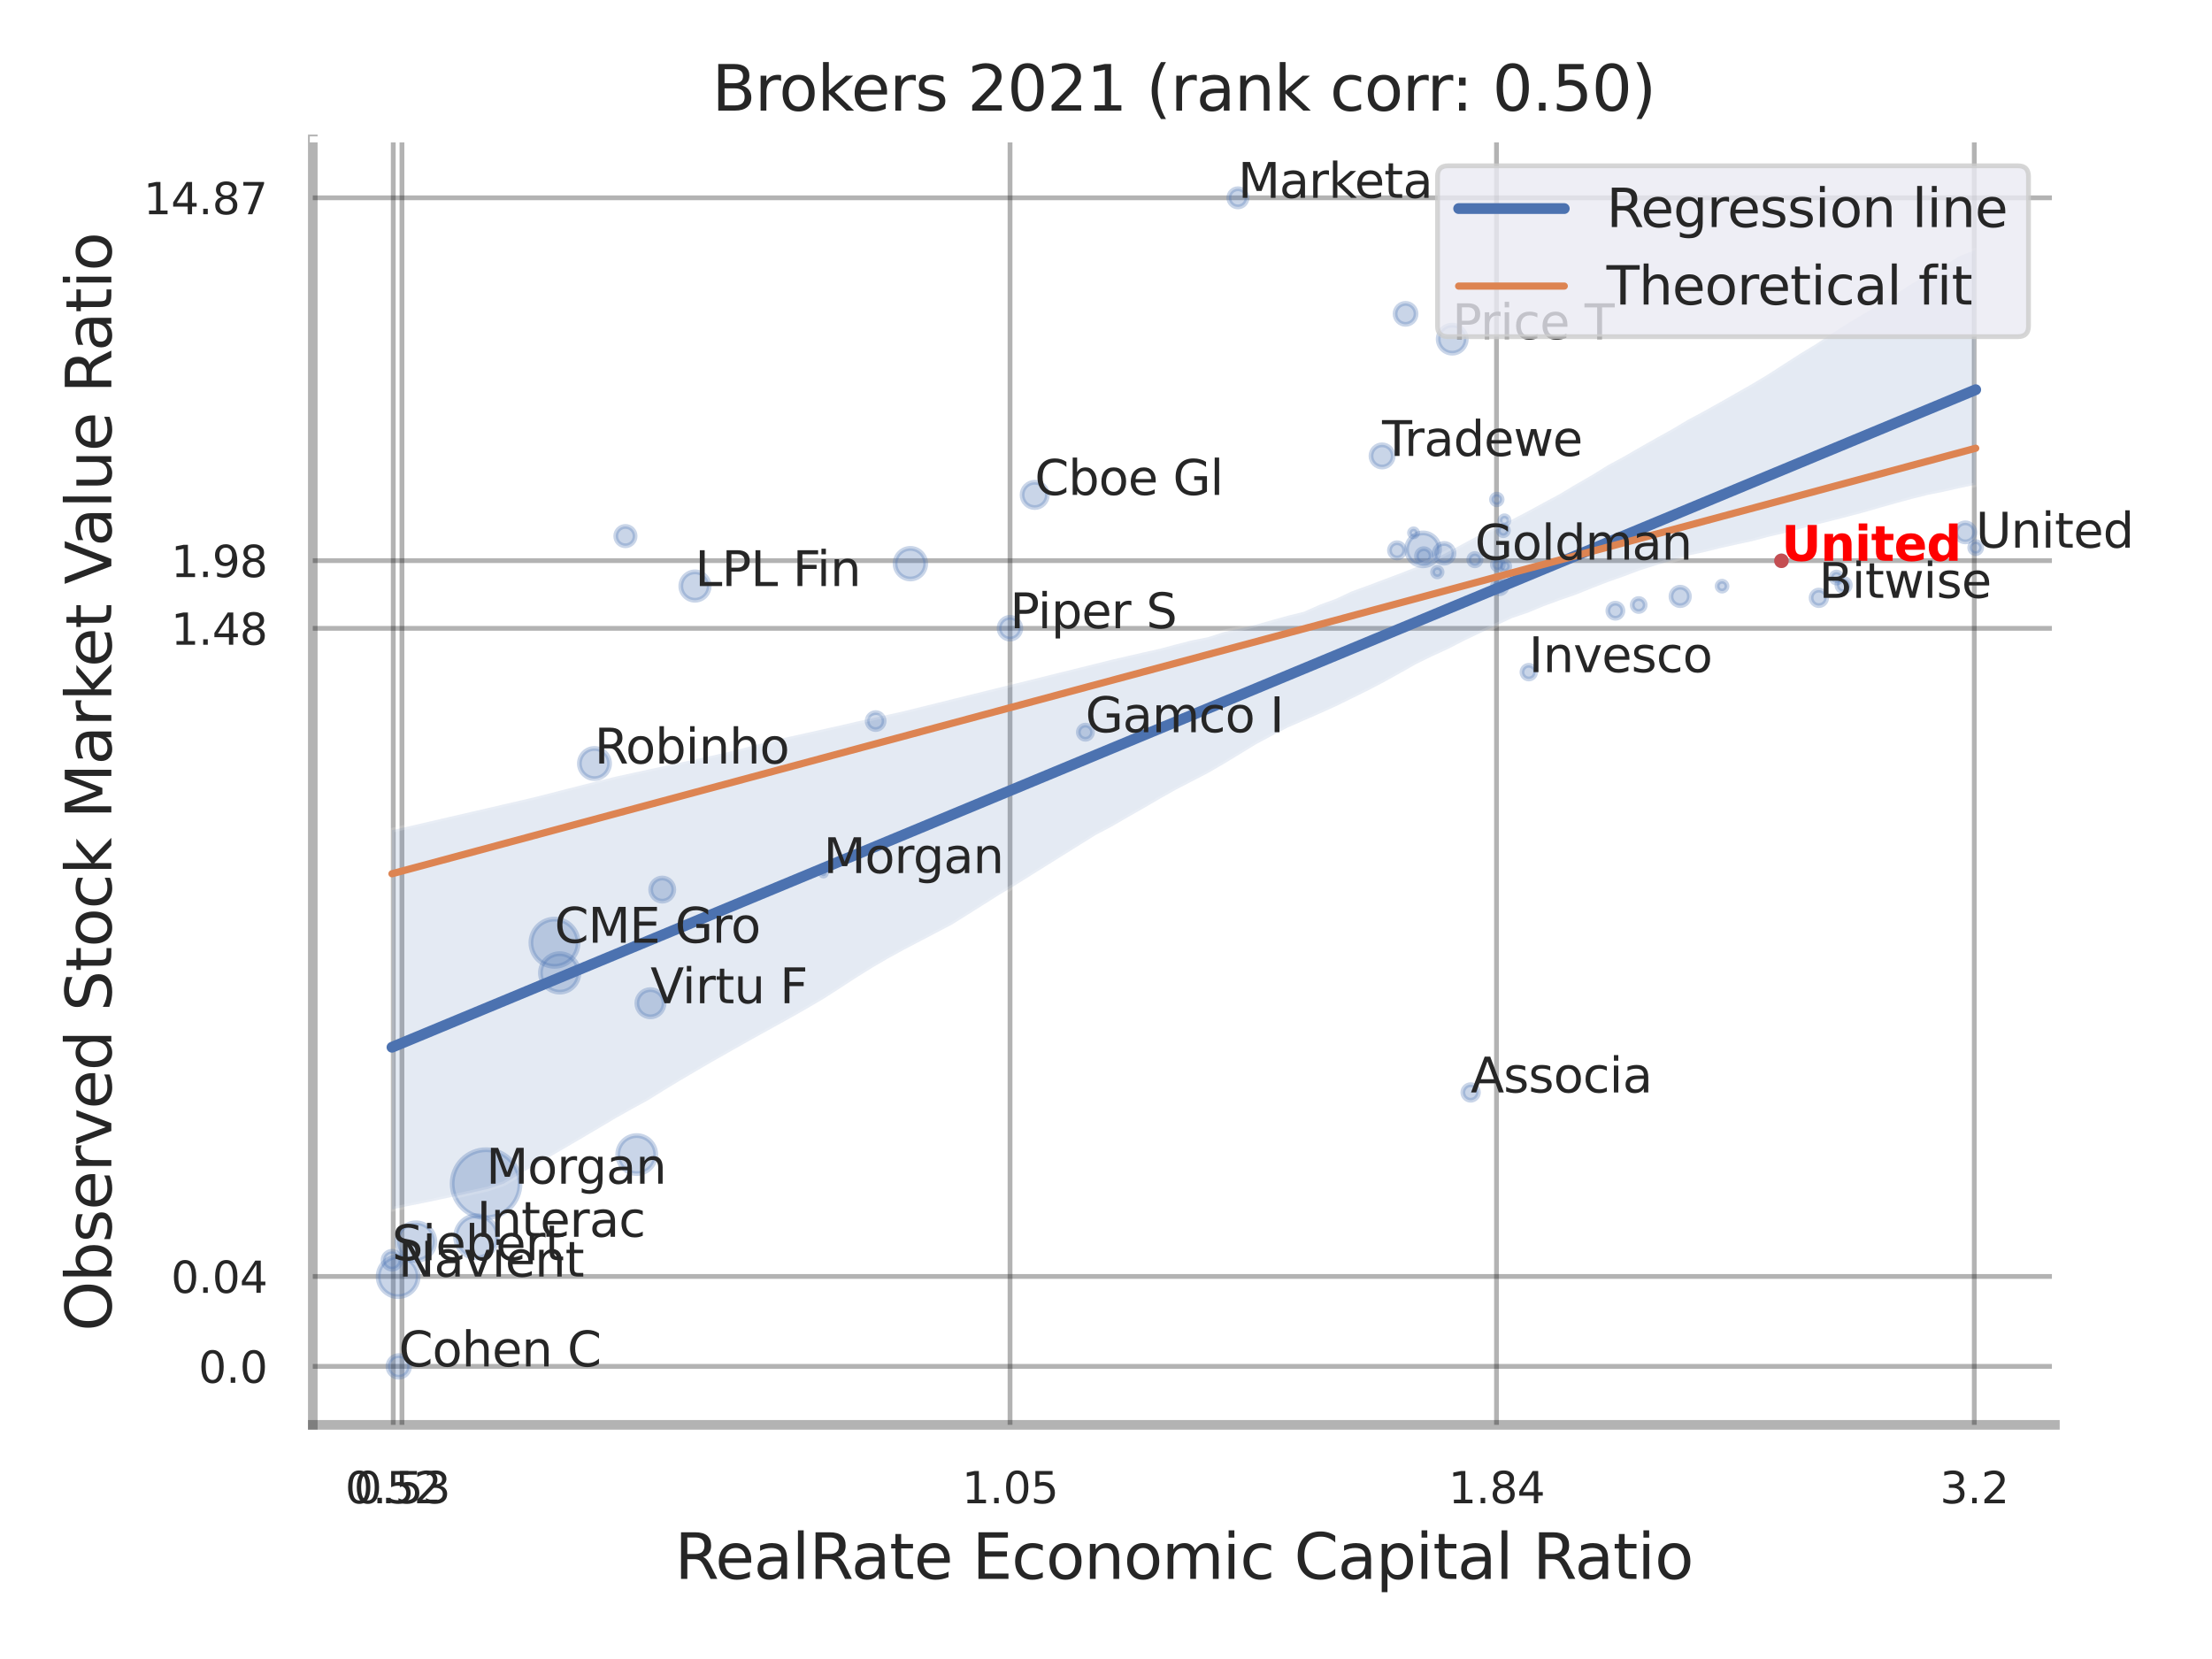<?xml version="1.0" encoding="utf-8" standalone="no"?>
<!DOCTYPE svg PUBLIC "-//W3C//DTD SVG 1.1//EN"
  "http://www.w3.org/Graphics/SVG/1.1/DTD/svg11.dtd">
<svg xmlns:xlink="http://www.w3.org/1999/xlink" width="460.8pt" height="345.6pt" viewBox="0 0 460.8 345.6" xmlns="http://www.w3.org/2000/svg" version="1.1">
 <defs>
  <style type="text/css">*{stroke-linejoin: round; stroke-linecap: butt}</style>
 </defs>
 <g id="figure_1">
  <g id="patch_1">
   <path d="M 0 345.6 
L 460.8 345.6 
L 460.8 0 
L 0 0 
z
" style="fill: #ffffff"/>
  </g>
  <g id="axes_1">
   <g id="patch_2">
    <path d="M 65.16 296.82 
L 428.073 296.82 
L 428.073 29.04 
L 65.16 29.04 
z
" style="fill: #ffffff"/>
   </g>
   <g id="matplotlib.axis_1">
    <g id="xtick_1">
     <g id="line2d_1">
      <path d="M 81.924 296.82 
L 81.924 29.04 
" clip-path="url(#p4d9ecdbd59)" style="fill: none; stroke: #000000; stroke-opacity: 0.3; stroke-linecap: round"/>
     </g>
     <g id="text_1">
      <!-- 0.52 -->
      <g style="fill: #262626" transform="translate(71.904 313.159) scale(0.09 -0.09)">
       <defs>
        <path id="DejaVuSans-30" d="M 2034 4250 
Q 1547 4250 1301 3770 
Q 1056 3291 1056 2328 
Q 1056 1369 1301 889 
Q 1547 409 2034 409 
Q 2525 409 2770 889 
Q 3016 1369 3016 2328 
Q 3016 3291 2770 3770 
Q 2525 4250 2034 4250 
z
M 2034 4750 
Q 2819 4750 3233 4129 
Q 3647 3509 3647 2328 
Q 3647 1150 3233 529 
Q 2819 -91 2034 -91 
Q 1250 -91 836 529 
Q 422 1150 422 2328 
Q 422 3509 836 4129 
Q 1250 4750 2034 4750 
z
" transform="scale(0.016)"/>
        <path id="DejaVuSans-2e" d="M 684 794 
L 1344 794 
L 1344 0 
L 684 0 
L 684 794 
z
" transform="scale(0.016)"/>
        <path id="DejaVuSans-35" d="M 691 4666 
L 3169 4666 
L 3169 4134 
L 1269 4134 
L 1269 2991 
Q 1406 3038 1543 3061 
Q 1681 3084 1819 3084 
Q 2600 3084 3056 2656 
Q 3513 2228 3513 1497 
Q 3513 744 3044 326 
Q 2575 -91 1722 -91 
Q 1428 -91 1123 -41 
Q 819 9 494 109 
L 494 744 
Q 775 591 1075 516 
Q 1375 441 1709 441 
Q 2250 441 2565 725 
Q 2881 1009 2881 1497 
Q 2881 1984 2565 2268 
Q 2250 2553 1709 2553 
Q 1456 2553 1204 2497 
Q 953 2441 691 2322 
L 691 4666 
z
" transform="scale(0.016)"/>
        <path id="DejaVuSans-32" d="M 1228 531 
L 3431 531 
L 3431 0 
L 469 0 
L 469 531 
Q 828 903 1448 1529 
Q 2069 2156 2228 2338 
Q 2531 2678 2651 2914 
Q 2772 3150 2772 3378 
Q 2772 3750 2511 3984 
Q 2250 4219 1831 4219 
Q 1534 4219 1204 4116 
Q 875 4013 500 3803 
L 500 4441 
Q 881 4594 1212 4672 
Q 1544 4750 1819 4750 
Q 2544 4750 2975 4387 
Q 3406 4025 3406 3419 
Q 3406 3131 3298 2873 
Q 3191 2616 2906 2266 
Q 2828 2175 2409 1742 
Q 1991 1309 1228 531 
z
" transform="scale(0.016)"/>
       </defs>
       <use xlink:href="#DejaVuSans-30"/>
       <use xlink:href="#DejaVuSans-2e" x="63.623"/>
       <use xlink:href="#DejaVuSans-35" x="95.41"/>
       <use xlink:href="#DejaVuSans-32" x="159.033"/>
      </g>
     </g>
    </g>
    <g id="xtick_2">
     <g id="line2d_2">
      <path d="M 83.734 296.82 
L 83.734 29.04 
" clip-path="url(#p4d9ecdbd59)" style="fill: none; stroke: #000000; stroke-opacity: 0.3; stroke-linecap: round"/>
     </g>
     <g id="text_2">
      <!-- 0.53 -->
      <g style="fill: #262626" transform="translate(73.714 313.159) scale(0.09 -0.09)">
       <defs>
        <path id="DejaVuSans-33" d="M 2597 2516 
Q 3050 2419 3304 2112 
Q 3559 1806 3559 1356 
Q 3559 666 3084 287 
Q 2609 -91 1734 -91 
Q 1441 -91 1130 -33 
Q 819 25 488 141 
L 488 750 
Q 750 597 1062 519 
Q 1375 441 1716 441 
Q 2309 441 2620 675 
Q 2931 909 2931 1356 
Q 2931 1769 2642 2001 
Q 2353 2234 1838 2234 
L 1294 2234 
L 1294 2753 
L 1863 2753 
Q 2328 2753 2575 2939 
Q 2822 3125 2822 3475 
Q 2822 3834 2567 4026 
Q 2313 4219 1838 4219 
Q 1578 4219 1281 4162 
Q 984 4106 628 3988 
L 628 4550 
Q 988 4650 1302 4700 
Q 1616 4750 1894 4750 
Q 2613 4750 3031 4423 
Q 3450 4097 3450 3541 
Q 3450 3153 3228 2886 
Q 3006 2619 2597 2516 
z
" transform="scale(0.016)"/>
       </defs>
       <use xlink:href="#DejaVuSans-30"/>
       <use xlink:href="#DejaVuSans-2e" x="63.623"/>
       <use xlink:href="#DejaVuSans-35" x="95.41"/>
       <use xlink:href="#DejaVuSans-33" x="159.033"/>
      </g>
     </g>
    </g>
    <g id="xtick_3">
     <g id="line2d_3">
      <path d="M 210.41 296.82 
L 210.41 29.04 
" clip-path="url(#p4d9ecdbd59)" style="fill: none; stroke: #000000; stroke-opacity: 0.3; stroke-linecap: round"/>
     </g>
     <g id="text_3">
      <!-- 1.05 -->
      <g style="fill: #262626" transform="translate(200.39 313.159) scale(0.09 -0.09)">
       <defs>
        <path id="DejaVuSans-31" d="M 794 531 
L 1825 531 
L 1825 4091 
L 703 3866 
L 703 4441 
L 1819 4666 
L 2450 4666 
L 2450 531 
L 3481 531 
L 3481 0 
L 794 0 
L 794 531 
z
" transform="scale(0.016)"/>
       </defs>
       <use xlink:href="#DejaVuSans-31"/>
       <use xlink:href="#DejaVuSans-2e" x="63.623"/>
       <use xlink:href="#DejaVuSans-30" x="95.41"/>
       <use xlink:href="#DejaVuSans-35" x="159.033"/>
      </g>
     </g>
    </g>
    <g id="xtick_4">
     <g id="line2d_4">
      <path d="M 311.75 296.82 
L 311.75 29.04 
" clip-path="url(#p4d9ecdbd59)" style="fill: none; stroke: #000000; stroke-opacity: 0.3; stroke-linecap: round"/>
     </g>
     <g id="text_4">
      <!-- 1.84 -->
      <g style="fill: #262626" transform="translate(301.731 313.159) scale(0.09 -0.09)">
       <defs>
        <path id="DejaVuSans-38" d="M 2034 2216 
Q 1584 2216 1326 1975 
Q 1069 1734 1069 1313 
Q 1069 891 1326 650 
Q 1584 409 2034 409 
Q 2484 409 2743 651 
Q 3003 894 3003 1313 
Q 3003 1734 2745 1975 
Q 2488 2216 2034 2216 
z
M 1403 2484 
Q 997 2584 770 2862 
Q 544 3141 544 3541 
Q 544 4100 942 4425 
Q 1341 4750 2034 4750 
Q 2731 4750 3128 4425 
Q 3525 4100 3525 3541 
Q 3525 3141 3298 2862 
Q 3072 2584 2669 2484 
Q 3125 2378 3379 2068 
Q 3634 1759 3634 1313 
Q 3634 634 3220 271 
Q 2806 -91 2034 -91 
Q 1263 -91 848 271 
Q 434 634 434 1313 
Q 434 1759 690 2068 
Q 947 2378 1403 2484 
z
M 1172 3481 
Q 1172 3119 1398 2916 
Q 1625 2713 2034 2713 
Q 2441 2713 2670 2916 
Q 2900 3119 2900 3481 
Q 2900 3844 2670 4047 
Q 2441 4250 2034 4250 
Q 1625 4250 1398 4047 
Q 1172 3844 1172 3481 
z
" transform="scale(0.016)"/>
        <path id="DejaVuSans-34" d="M 2419 4116 
L 825 1625 
L 2419 1625 
L 2419 4116 
z
M 2253 4666 
L 3047 4666 
L 3047 1625 
L 3713 1625 
L 3713 1100 
L 3047 1100 
L 3047 0 
L 2419 0 
L 2419 1100 
L 313 1100 
L 313 1709 
L 2253 4666 
z
" transform="scale(0.016)"/>
       </defs>
       <use xlink:href="#DejaVuSans-31"/>
       <use xlink:href="#DejaVuSans-2e" x="63.623"/>
       <use xlink:href="#DejaVuSans-38" x="95.41"/>
       <use xlink:href="#DejaVuSans-34" x="159.033"/>
      </g>
     </g>
    </g>
    <g id="xtick_5">
     <g id="line2d_5">
      <path d="M 411.282 296.82 
L 411.282 29.04 
" clip-path="url(#p4d9ecdbd59)" style="fill: none; stroke: #000000; stroke-opacity: 0.3; stroke-linecap: round"/>
     </g>
     <g id="text_5">
      <!-- 3.2 -->
      <g style="fill: #262626" transform="translate(404.125 313.159) scale(0.09 -0.09)">
       <use xlink:href="#DejaVuSans-33"/>
       <use xlink:href="#DejaVuSans-2e" x="63.623"/>
       <use xlink:href="#DejaVuSans-32" x="95.41"/>
      </g>
     </g>
    </g>
    <g id="xtick_6"/>
    <g id="xtick_7"/>
    <g id="xtick_8"/>
    <g id="text_6">
     <!-- RealRate Economic Capital Ratio -->
     <g style="fill: #262626" transform="translate(140.563 328.908) scale(0.13 -0.13)">
      <defs>
       <path id="DejaVuSans-52" d="M 2841 2188 
Q 3044 2119 3236 1894 
Q 3428 1669 3622 1275 
L 4263 0 
L 3584 0 
L 2988 1197 
Q 2756 1666 2539 1819 
Q 2322 1972 1947 1972 
L 1259 1972 
L 1259 0 
L 628 0 
L 628 4666 
L 2053 4666 
Q 2853 4666 3247 4331 
Q 3641 3997 3641 3322 
Q 3641 2881 3436 2590 
Q 3231 2300 2841 2188 
z
M 1259 4147 
L 1259 2491 
L 2053 2491 
Q 2509 2491 2742 2702 
Q 2975 2913 2975 3322 
Q 2975 3731 2742 3939 
Q 2509 4147 2053 4147 
L 1259 4147 
z
" transform="scale(0.016)"/>
       <path id="DejaVuSans-65" d="M 3597 1894 
L 3597 1613 
L 953 1613 
Q 991 1019 1311 708 
Q 1631 397 2203 397 
Q 2534 397 2845 478 
Q 3156 559 3463 722 
L 3463 178 
Q 3153 47 2828 -22 
Q 2503 -91 2169 -91 
Q 1331 -91 842 396 
Q 353 884 353 1716 
Q 353 2575 817 3079 
Q 1281 3584 2069 3584 
Q 2775 3584 3186 3129 
Q 3597 2675 3597 1894 
z
M 3022 2063 
Q 3016 2534 2758 2815 
Q 2500 3097 2075 3097 
Q 1594 3097 1305 2825 
Q 1016 2553 972 2059 
L 3022 2063 
z
" transform="scale(0.016)"/>
       <path id="DejaVuSans-61" d="M 2194 1759 
Q 1497 1759 1228 1600 
Q 959 1441 959 1056 
Q 959 750 1161 570 
Q 1363 391 1709 391 
Q 2188 391 2477 730 
Q 2766 1069 2766 1631 
L 2766 1759 
L 2194 1759 
z
M 3341 1997 
L 3341 0 
L 2766 0 
L 2766 531 
Q 2569 213 2275 61 
Q 1981 -91 1556 -91 
Q 1019 -91 701 211 
Q 384 513 384 1019 
Q 384 1609 779 1909 
Q 1175 2209 1959 2209 
L 2766 2209 
L 2766 2266 
Q 2766 2663 2505 2880 
Q 2244 3097 1772 3097 
Q 1472 3097 1187 3025 
Q 903 2953 641 2809 
L 641 3341 
Q 956 3463 1253 3523 
Q 1550 3584 1831 3584 
Q 2591 3584 2966 3190 
Q 3341 2797 3341 1997 
z
" transform="scale(0.016)"/>
       <path id="DejaVuSans-6c" d="M 603 4863 
L 1178 4863 
L 1178 0 
L 603 0 
L 603 4863 
z
" transform="scale(0.016)"/>
       <path id="DejaVuSans-74" d="M 1172 4494 
L 1172 3500 
L 2356 3500 
L 2356 3053 
L 1172 3053 
L 1172 1153 
Q 1172 725 1289 603 
Q 1406 481 1766 481 
L 2356 481 
L 2356 0 
L 1766 0 
Q 1100 0 847 248 
Q 594 497 594 1153 
L 594 3053 
L 172 3053 
L 172 3500 
L 594 3500 
L 594 4494 
L 1172 4494 
z
" transform="scale(0.016)"/>
       <path id="DejaVuSans-20" transform="scale(0.016)"/>
       <path id="DejaVuSans-45" d="M 628 4666 
L 3578 4666 
L 3578 4134 
L 1259 4134 
L 1259 2753 
L 3481 2753 
L 3481 2222 
L 1259 2222 
L 1259 531 
L 3634 531 
L 3634 0 
L 628 0 
L 628 4666 
z
" transform="scale(0.016)"/>
       <path id="DejaVuSans-63" d="M 3122 3366 
L 3122 2828 
Q 2878 2963 2633 3030 
Q 2388 3097 2138 3097 
Q 1578 3097 1268 2742 
Q 959 2388 959 1747 
Q 959 1106 1268 751 
Q 1578 397 2138 397 
Q 2388 397 2633 464 
Q 2878 531 3122 666 
L 3122 134 
Q 2881 22 2623 -34 
Q 2366 -91 2075 -91 
Q 1284 -91 818 406 
Q 353 903 353 1747 
Q 353 2603 823 3093 
Q 1294 3584 2113 3584 
Q 2378 3584 2631 3529 
Q 2884 3475 3122 3366 
z
" transform="scale(0.016)"/>
       <path id="DejaVuSans-6f" d="M 1959 3097 
Q 1497 3097 1228 2736 
Q 959 2375 959 1747 
Q 959 1119 1226 758 
Q 1494 397 1959 397 
Q 2419 397 2687 759 
Q 2956 1122 2956 1747 
Q 2956 2369 2687 2733 
Q 2419 3097 1959 3097 
z
M 1959 3584 
Q 2709 3584 3137 3096 
Q 3566 2609 3566 1747 
Q 3566 888 3137 398 
Q 2709 -91 1959 -91 
Q 1206 -91 779 398 
Q 353 888 353 1747 
Q 353 2609 779 3096 
Q 1206 3584 1959 3584 
z
" transform="scale(0.016)"/>
       <path id="DejaVuSans-6e" d="M 3513 2113 
L 3513 0 
L 2938 0 
L 2938 2094 
Q 2938 2591 2744 2837 
Q 2550 3084 2163 3084 
Q 1697 3084 1428 2787 
Q 1159 2491 1159 1978 
L 1159 0 
L 581 0 
L 581 3500 
L 1159 3500 
L 1159 2956 
Q 1366 3272 1645 3428 
Q 1925 3584 2291 3584 
Q 2894 3584 3203 3211 
Q 3513 2838 3513 2113 
z
" transform="scale(0.016)"/>
       <path id="DejaVuSans-6d" d="M 3328 2828 
Q 3544 3216 3844 3400 
Q 4144 3584 4550 3584 
Q 5097 3584 5394 3201 
Q 5691 2819 5691 2113 
L 5691 0 
L 5113 0 
L 5113 2094 
Q 5113 2597 4934 2840 
Q 4756 3084 4391 3084 
Q 3944 3084 3684 2787 
Q 3425 2491 3425 1978 
L 3425 0 
L 2847 0 
L 2847 2094 
Q 2847 2600 2669 2842 
Q 2491 3084 2119 3084 
Q 1678 3084 1418 2786 
Q 1159 2488 1159 1978 
L 1159 0 
L 581 0 
L 581 3500 
L 1159 3500 
L 1159 2956 
Q 1356 3278 1631 3431 
Q 1906 3584 2284 3584 
Q 2666 3584 2933 3390 
Q 3200 3197 3328 2828 
z
" transform="scale(0.016)"/>
       <path id="DejaVuSans-69" d="M 603 3500 
L 1178 3500 
L 1178 0 
L 603 0 
L 603 3500 
z
M 603 4863 
L 1178 4863 
L 1178 4134 
L 603 4134 
L 603 4863 
z
" transform="scale(0.016)"/>
       <path id="DejaVuSans-43" d="M 4122 4306 
L 4122 3641 
Q 3803 3938 3442 4084 
Q 3081 4231 2675 4231 
Q 1875 4231 1450 3742 
Q 1025 3253 1025 2328 
Q 1025 1406 1450 917 
Q 1875 428 2675 428 
Q 3081 428 3442 575 
Q 3803 722 4122 1019 
L 4122 359 
Q 3791 134 3420 21 
Q 3050 -91 2638 -91 
Q 1578 -91 968 557 
Q 359 1206 359 2328 
Q 359 3453 968 4101 
Q 1578 4750 2638 4750 
Q 3056 4750 3426 4639 
Q 3797 4528 4122 4306 
z
" transform="scale(0.016)"/>
       <path id="DejaVuSans-70" d="M 1159 525 
L 1159 -1331 
L 581 -1331 
L 581 3500 
L 1159 3500 
L 1159 2969 
Q 1341 3281 1617 3432 
Q 1894 3584 2278 3584 
Q 2916 3584 3314 3078 
Q 3713 2572 3713 1747 
Q 3713 922 3314 415 
Q 2916 -91 2278 -91 
Q 1894 -91 1617 61 
Q 1341 213 1159 525 
z
M 3116 1747 
Q 3116 2381 2855 2742 
Q 2594 3103 2138 3103 
Q 1681 3103 1420 2742 
Q 1159 2381 1159 1747 
Q 1159 1113 1420 752 
Q 1681 391 2138 391 
Q 2594 391 2855 752 
Q 3116 1113 3116 1747 
z
" transform="scale(0.016)"/>
      </defs>
      <use xlink:href="#DejaVuSans-52"/>
      <use xlink:href="#DejaVuSans-65" x="64.982"/>
      <use xlink:href="#DejaVuSans-61" x="126.506"/>
      <use xlink:href="#DejaVuSans-6c" x="187.785"/>
      <use xlink:href="#DejaVuSans-52" x="215.568"/>
      <use xlink:href="#DejaVuSans-61" x="282.801"/>
      <use xlink:href="#DejaVuSans-74" x="344.08"/>
      <use xlink:href="#DejaVuSans-65" x="383.289"/>
      <use xlink:href="#DejaVuSans-20" x="444.812"/>
      <use xlink:href="#DejaVuSans-45" x="476.6"/>
      <use xlink:href="#DejaVuSans-63" x="539.783"/>
      <use xlink:href="#DejaVuSans-6f" x="594.764"/>
      <use xlink:href="#DejaVuSans-6e" x="655.945"/>
      <use xlink:href="#DejaVuSans-6f" x="719.324"/>
      <use xlink:href="#DejaVuSans-6d" x="780.506"/>
      <use xlink:href="#DejaVuSans-69" x="877.918"/>
      <use xlink:href="#DejaVuSans-63" x="905.701"/>
      <use xlink:href="#DejaVuSans-20" x="960.682"/>
      <use xlink:href="#DejaVuSans-43" x="992.469"/>
      <use xlink:href="#DejaVuSans-61" x="1062.293"/>
      <use xlink:href="#DejaVuSans-70" x="1123.572"/>
      <use xlink:href="#DejaVuSans-69" x="1187.049"/>
      <use xlink:href="#DejaVuSans-74" x="1214.832"/>
      <use xlink:href="#DejaVuSans-61" x="1254.041"/>
      <use xlink:href="#DejaVuSans-6c" x="1315.32"/>
      <use xlink:href="#DejaVuSans-20" x="1343.104"/>
      <use xlink:href="#DejaVuSans-52" x="1374.891"/>
      <use xlink:href="#DejaVuSans-61" x="1442.123"/>
      <use xlink:href="#DejaVuSans-74" x="1503.402"/>
      <use xlink:href="#DejaVuSans-69" x="1542.611"/>
      <use xlink:href="#DejaVuSans-6f" x="1570.395"/>
     </g>
    </g>
   </g>
   <g id="matplotlib.axis_2">
    <g id="ytick_1">
     <g id="line2d_6">
      <path d="M 65.16 284.641 
L 428.073 284.641 
" clip-path="url(#p4d9ecdbd59)" style="fill: none; stroke: #000000; stroke-opacity: 0.3; stroke-linecap: round"/>
     </g>
     <g id="text_7">
      <!-- 0.0 -->
      <g style="fill: #262626" transform="translate(41.347 288.06) scale(0.09 -0.09)">
       <use xlink:href="#DejaVuSans-30"/>
       <use xlink:href="#DejaVuSans-2e" x="63.623"/>
       <use xlink:href="#DejaVuSans-30" x="95.41"/>
      </g>
     </g>
    </g>
    <g id="ytick_2">
     <g id="line2d_7">
      <path d="M 65.16 265.903 
L 428.073 265.903 
" clip-path="url(#p4d9ecdbd59)" style="fill: none; stroke: #000000; stroke-opacity: 0.3; stroke-linecap: round"/>
     </g>
     <g id="text_8">
      <!-- 0.04 -->
      <g style="fill: #262626" transform="translate(35.621 269.322) scale(0.09 -0.09)">
       <use xlink:href="#DejaVuSans-30"/>
       <use xlink:href="#DejaVuSans-2e" x="63.623"/>
       <use xlink:href="#DejaVuSans-30" x="95.41"/>
       <use xlink:href="#DejaVuSans-34" x="159.033"/>
      </g>
     </g>
    </g>
    <g id="ytick_3">
     <g id="line2d_8">
      <path d="M 65.16 130.894 
L 428.073 130.894 
" clip-path="url(#p4d9ecdbd59)" style="fill: none; stroke: #000000; stroke-opacity: 0.3; stroke-linecap: round"/>
     </g>
     <g id="text_9">
      <!-- 1.48 -->
      <g style="fill: #262626" transform="translate(35.621 134.313) scale(0.09 -0.09)">
       <use xlink:href="#DejaVuSans-31"/>
       <use xlink:href="#DejaVuSans-2e" x="63.623"/>
       <use xlink:href="#DejaVuSans-34" x="95.41"/>
       <use xlink:href="#DejaVuSans-38" x="159.033"/>
      </g>
     </g>
    </g>
    <g id="ytick_4">
     <g id="line2d_9">
      <path d="M 65.16 116.794 
L 428.073 116.794 
" clip-path="url(#p4d9ecdbd59)" style="fill: none; stroke: #000000; stroke-opacity: 0.3; stroke-linecap: round"/>
     </g>
     <g id="text_10">
      <!-- 1.98 -->
      <g style="fill: #262626" transform="translate(35.621 120.213) scale(0.09 -0.09)">
       <defs>
        <path id="DejaVuSans-39" d="M 703 97 
L 703 672 
Q 941 559 1184 500 
Q 1428 441 1663 441 
Q 2288 441 2617 861 
Q 2947 1281 2994 2138 
Q 2813 1869 2534 1725 
Q 2256 1581 1919 1581 
Q 1219 1581 811 2004 
Q 403 2428 403 3163 
Q 403 3881 828 4315 
Q 1253 4750 1959 4750 
Q 2769 4750 3195 4129 
Q 3622 3509 3622 2328 
Q 3622 1225 3098 567 
Q 2575 -91 1691 -91 
Q 1453 -91 1209 -44 
Q 966 3 703 97 
z
M 1959 2075 
Q 2384 2075 2632 2365 
Q 2881 2656 2881 3163 
Q 2881 3666 2632 3958 
Q 2384 4250 1959 4250 
Q 1534 4250 1286 3958 
Q 1038 3666 1038 3163 
Q 1038 2656 1286 2365 
Q 1534 2075 1959 2075 
z
" transform="scale(0.016)"/>
       </defs>
       <use xlink:href="#DejaVuSans-31"/>
       <use xlink:href="#DejaVuSans-2e" x="63.623"/>
       <use xlink:href="#DejaVuSans-39" x="95.41"/>
       <use xlink:href="#DejaVuSans-38" x="159.033"/>
      </g>
     </g>
    </g>
    <g id="ytick_5">
     <g id="line2d_10">
      <path d="M 65.16 41.207 
L 428.073 41.207 
" clip-path="url(#p4d9ecdbd59)" style="fill: none; stroke: #000000; stroke-opacity: 0.3; stroke-linecap: round"/>
     </g>
     <g id="text_11">
      <!-- 14.87 -->
      <g style="fill: #262626" transform="translate(29.895 44.626) scale(0.09 -0.09)">
       <defs>
        <path id="DejaVuSans-37" d="M 525 4666 
L 3525 4666 
L 3525 4397 
L 1831 0 
L 1172 0 
L 2766 4134 
L 525 4134 
L 525 4666 
z
" transform="scale(0.016)"/>
       </defs>
       <use xlink:href="#DejaVuSans-31"/>
       <use xlink:href="#DejaVuSans-34" x="63.623"/>
       <use xlink:href="#DejaVuSans-2e" x="127.246"/>
       <use xlink:href="#DejaVuSans-38" x="159.033"/>
       <use xlink:href="#DejaVuSans-37" x="222.656"/>
      </g>
     </g>
    </g>
    <g id="ytick_6"/>
    <g id="ytick_7"/>
    <g id="ytick_8"/>
    <g id="text_12">
     <!-- Observed Stock Market Value Ratio -->
     <g style="fill: #262626" transform="translate(23.191 277.332) rotate(-90) scale(0.13 -0.13)">
      <defs>
       <path id="DejaVuSans-4f" d="M 2522 4238 
Q 1834 4238 1429 3725 
Q 1025 3213 1025 2328 
Q 1025 1447 1429 934 
Q 1834 422 2522 422 
Q 3209 422 3611 934 
Q 4013 1447 4013 2328 
Q 4013 3213 3611 3725 
Q 3209 4238 2522 4238 
z
M 2522 4750 
Q 3503 4750 4090 4092 
Q 4678 3434 4678 2328 
Q 4678 1225 4090 567 
Q 3503 -91 2522 -91 
Q 1538 -91 948 565 
Q 359 1222 359 2328 
Q 359 3434 948 4092 
Q 1538 4750 2522 4750 
z
" transform="scale(0.016)"/>
       <path id="DejaVuSans-62" d="M 3116 1747 
Q 3116 2381 2855 2742 
Q 2594 3103 2138 3103 
Q 1681 3103 1420 2742 
Q 1159 2381 1159 1747 
Q 1159 1113 1420 752 
Q 1681 391 2138 391 
Q 2594 391 2855 752 
Q 3116 1113 3116 1747 
z
M 1159 2969 
Q 1341 3281 1617 3432 
Q 1894 3584 2278 3584 
Q 2916 3584 3314 3078 
Q 3713 2572 3713 1747 
Q 3713 922 3314 415 
Q 2916 -91 2278 -91 
Q 1894 -91 1617 61 
Q 1341 213 1159 525 
L 1159 0 
L 581 0 
L 581 4863 
L 1159 4863 
L 1159 2969 
z
" transform="scale(0.016)"/>
       <path id="DejaVuSans-73" d="M 2834 3397 
L 2834 2853 
Q 2591 2978 2328 3040 
Q 2066 3103 1784 3103 
Q 1356 3103 1142 2972 
Q 928 2841 928 2578 
Q 928 2378 1081 2264 
Q 1234 2150 1697 2047 
L 1894 2003 
Q 2506 1872 2764 1633 
Q 3022 1394 3022 966 
Q 3022 478 2636 193 
Q 2250 -91 1575 -91 
Q 1294 -91 989 -36 
Q 684 19 347 128 
L 347 722 
Q 666 556 975 473 
Q 1284 391 1588 391 
Q 1994 391 2212 530 
Q 2431 669 2431 922 
Q 2431 1156 2273 1281 
Q 2116 1406 1581 1522 
L 1381 1569 
Q 847 1681 609 1914 
Q 372 2147 372 2553 
Q 372 3047 722 3315 
Q 1072 3584 1716 3584 
Q 2034 3584 2315 3537 
Q 2597 3491 2834 3397 
z
" transform="scale(0.016)"/>
       <path id="DejaVuSans-72" d="M 2631 2963 
Q 2534 3019 2420 3045 
Q 2306 3072 2169 3072 
Q 1681 3072 1420 2755 
Q 1159 2438 1159 1844 
L 1159 0 
L 581 0 
L 581 3500 
L 1159 3500 
L 1159 2956 
Q 1341 3275 1631 3429 
Q 1922 3584 2338 3584 
Q 2397 3584 2469 3576 
Q 2541 3569 2628 3553 
L 2631 2963 
z
" transform="scale(0.016)"/>
       <path id="DejaVuSans-76" d="M 191 3500 
L 800 3500 
L 1894 563 
L 2988 3500 
L 3597 3500 
L 2284 0 
L 1503 0 
L 191 3500 
z
" transform="scale(0.016)"/>
       <path id="DejaVuSans-64" d="M 2906 2969 
L 2906 4863 
L 3481 4863 
L 3481 0 
L 2906 0 
L 2906 525 
Q 2725 213 2448 61 
Q 2172 -91 1784 -91 
Q 1150 -91 751 415 
Q 353 922 353 1747 
Q 353 2572 751 3078 
Q 1150 3584 1784 3584 
Q 2172 3584 2448 3432 
Q 2725 3281 2906 2969 
z
M 947 1747 
Q 947 1113 1208 752 
Q 1469 391 1925 391 
Q 2381 391 2643 752 
Q 2906 1113 2906 1747 
Q 2906 2381 2643 2742 
Q 2381 3103 1925 3103 
Q 1469 3103 1208 2742 
Q 947 2381 947 1747 
z
" transform="scale(0.016)"/>
       <path id="DejaVuSans-53" d="M 3425 4513 
L 3425 3897 
Q 3066 4069 2747 4153 
Q 2428 4238 2131 4238 
Q 1616 4238 1336 4038 
Q 1056 3838 1056 3469 
Q 1056 3159 1242 3001 
Q 1428 2844 1947 2747 
L 2328 2669 
Q 3034 2534 3370 2195 
Q 3706 1856 3706 1288 
Q 3706 609 3251 259 
Q 2797 -91 1919 -91 
Q 1588 -91 1214 -16 
Q 841 59 441 206 
L 441 856 
Q 825 641 1194 531 
Q 1563 422 1919 422 
Q 2459 422 2753 634 
Q 3047 847 3047 1241 
Q 3047 1584 2836 1778 
Q 2625 1972 2144 2069 
L 1759 2144 
Q 1053 2284 737 2584 
Q 422 2884 422 3419 
Q 422 4038 858 4394 
Q 1294 4750 2059 4750 
Q 2388 4750 2728 4690 
Q 3069 4631 3425 4513 
z
" transform="scale(0.016)"/>
       <path id="DejaVuSans-6b" d="M 581 4863 
L 1159 4863 
L 1159 1991 
L 2875 3500 
L 3609 3500 
L 1753 1863 
L 3688 0 
L 2938 0 
L 1159 1709 
L 1159 0 
L 581 0 
L 581 4863 
z
" transform="scale(0.016)"/>
       <path id="DejaVuSans-4d" d="M 628 4666 
L 1569 4666 
L 2759 1491 
L 3956 4666 
L 4897 4666 
L 4897 0 
L 4281 0 
L 4281 4097 
L 3078 897 
L 2444 897 
L 1241 4097 
L 1241 0 
L 628 0 
L 628 4666 
z
" transform="scale(0.016)"/>
       <path id="DejaVuSans-56" d="M 1831 0 
L 50 4666 
L 709 4666 
L 2188 738 
L 3669 4666 
L 4325 4666 
L 2547 0 
L 1831 0 
z
" transform="scale(0.016)"/>
       <path id="DejaVuSans-75" d="M 544 1381 
L 544 3500 
L 1119 3500 
L 1119 1403 
Q 1119 906 1312 657 
Q 1506 409 1894 409 
Q 2359 409 2629 706 
Q 2900 1003 2900 1516 
L 2900 3500 
L 3475 3500 
L 3475 0 
L 2900 0 
L 2900 538 
Q 2691 219 2414 64 
Q 2138 -91 1772 -91 
Q 1169 -91 856 284 
Q 544 659 544 1381 
z
M 1991 3584 
L 1991 3584 
z
" transform="scale(0.016)"/>
      </defs>
      <use xlink:href="#DejaVuSans-4f"/>
      <use xlink:href="#DejaVuSans-62" x="78.711"/>
      <use xlink:href="#DejaVuSans-73" x="142.188"/>
      <use xlink:href="#DejaVuSans-65" x="194.287"/>
      <use xlink:href="#DejaVuSans-72" x="255.811"/>
      <use xlink:href="#DejaVuSans-76" x="296.924"/>
      <use xlink:href="#DejaVuSans-65" x="356.104"/>
      <use xlink:href="#DejaVuSans-64" x="417.627"/>
      <use xlink:href="#DejaVuSans-20" x="481.104"/>
      <use xlink:href="#DejaVuSans-53" x="512.891"/>
      <use xlink:href="#DejaVuSans-74" x="576.367"/>
      <use xlink:href="#DejaVuSans-6f" x="615.576"/>
      <use xlink:href="#DejaVuSans-63" x="676.758"/>
      <use xlink:href="#DejaVuSans-6b" x="731.738"/>
      <use xlink:href="#DejaVuSans-20" x="789.648"/>
      <use xlink:href="#DejaVuSans-4d" x="821.436"/>
      <use xlink:href="#DejaVuSans-61" x="907.715"/>
      <use xlink:href="#DejaVuSans-72" x="968.994"/>
      <use xlink:href="#DejaVuSans-6b" x="1010.107"/>
      <use xlink:href="#DejaVuSans-65" x="1064.393"/>
      <use xlink:href="#DejaVuSans-74" x="1125.916"/>
      <use xlink:href="#DejaVuSans-20" x="1165.125"/>
      <use xlink:href="#DejaVuSans-56" x="1196.912"/>
      <use xlink:href="#DejaVuSans-61" x="1257.57"/>
      <use xlink:href="#DejaVuSans-6c" x="1318.85"/>
      <use xlink:href="#DejaVuSans-75" x="1346.633"/>
      <use xlink:href="#DejaVuSans-65" x="1410.012"/>
      <use xlink:href="#DejaVuSans-20" x="1471.535"/>
      <use xlink:href="#DejaVuSans-52" x="1503.322"/>
      <use xlink:href="#DejaVuSans-61" x="1570.555"/>
      <use xlink:href="#DejaVuSans-74" x="1631.834"/>
      <use xlink:href="#DejaVuSans-69" x="1671.043"/>
      <use xlink:href="#DejaVuSans-6f" x="1698.826"/>
     </g>
    </g>
   </g>
   <g id="PathCollection_1">
    <path d="M 81.656 264.388 
C 82.149 264.388 82.622 264.192 82.971 263.844 
C 83.32 263.495 83.516 263.022 83.516 262.528 
C 83.516 262.035 83.32 261.562 82.971 261.213 
C 82.622 260.865 82.149 260.669 81.656 260.669 
C 81.163 260.669 80.69 260.865 80.341 261.213 
C 79.992 261.562 79.796 262.035 79.796 262.528 
C 79.796 263.022 79.992 263.495 80.341 263.844 
C 80.69 264.192 81.163 264.388 81.656 264.388 
z
" clip-path="url(#p4d9ecdbd59)" style="fill: #4c72b0; fill-opacity: 0.3; stroke: #4c72b0; stroke-opacity: 0.3"/>
    <path d="M 132.64 244.475 
C 133.689 244.475 134.695 244.058 135.437 243.316 
C 136.179 242.574 136.596 241.568 136.596 240.518 
C 136.596 239.469 136.179 238.463 135.437 237.721 
C 134.695 236.979 133.689 236.562 132.64 236.562 
C 131.59 236.562 130.584 236.979 129.842 237.721 
C 129.1 238.463 128.683 239.469 128.683 240.518 
C 128.683 241.568 129.1 242.574 129.842 243.316 
C 130.584 244.058 131.59 244.475 132.64 244.475 
z
" clip-path="url(#p4d9ecdbd59)" style="fill: #4c72b0; fill-opacity: 0.3; stroke: #4c72b0; stroke-opacity: 0.3"/>
    <path d="M 292.803 67.565 
C 293.382 67.565 293.937 67.335 294.347 66.926 
C 294.756 66.517 294.986 65.962 294.986 65.383 
C 294.986 64.804 294.756 64.249 294.347 63.84 
C 293.937 63.43 293.382 63.2 292.803 63.2 
C 292.225 63.2 291.669 63.43 291.26 63.84 
C 290.851 64.249 290.621 64.804 290.621 65.383 
C 290.621 65.962 290.851 66.517 291.26 66.926 
C 291.669 67.335 292.225 67.565 292.803 67.565 
z
" clip-path="url(#p4d9ecdbd59)" style="fill: #4c72b0; fill-opacity: 0.3; stroke: #4c72b0; stroke-opacity: 0.3"/>
    <path d="M 116.591 206.679 
C 117.654 206.679 118.673 206.257 119.424 205.505 
C 120.176 204.754 120.598 203.735 120.598 202.672 
C 120.598 201.61 120.176 200.591 119.424 199.839 
C 118.673 199.088 117.654 198.666 116.591 198.666 
C 115.529 198.666 114.51 199.088 113.759 199.839 
C 113.007 200.591 112.585 201.61 112.585 202.672 
C 112.585 203.735 113.007 204.754 113.759 205.505 
C 114.51 206.257 115.529 206.679 116.591 206.679 
z
" clip-path="url(#p4d9ecdbd59)" style="fill: #4c72b0; fill-opacity: 0.3; stroke: #4c72b0; stroke-opacity: 0.3"/>
    <path d="M 182.411 151.978 
C 182.879 151.978 183.328 151.792 183.659 151.461 
C 183.99 151.13 184.176 150.681 184.176 150.213 
C 184.176 149.744 183.99 149.295 183.659 148.964 
C 183.328 148.633 182.879 148.447 182.411 148.447 
C 181.942 148.447 181.493 148.633 181.162 148.964 
C 180.831 149.295 180.645 149.744 180.645 150.213 
C 180.645 150.681 180.831 151.13 181.162 151.461 
C 181.493 151.792 181.942 151.978 182.411 151.978 
z
" clip-path="url(#p4d9ecdbd59)" style="fill: #4c72b0; fill-opacity: 0.3; stroke: #4c72b0; stroke-opacity: 0.3"/>
    <path d="M 101.26 253.65 
C 103.135 253.65 104.934 252.905 106.26 251.579 
C 107.586 250.253 108.331 248.454 108.331 246.579 
C 108.331 244.703 107.586 242.905 106.26 241.579 
C 104.934 240.253 103.135 239.508 101.26 239.508 
C 99.385 239.508 97.586 240.253 96.26 241.579 
C 94.934 242.905 94.189 244.703 94.189 246.579 
C 94.189 248.454 94.934 250.253 96.26 251.579 
C 97.586 252.905 99.385 253.65 101.26 253.65 
z
" clip-path="url(#p4d9ecdbd59)" style="fill: #4c72b0; fill-opacity: 0.3; stroke: #4c72b0; stroke-opacity: 0.3"/>
    <path d="M 86.658 262.596 
C 87.7 262.596 88.7 262.181 89.437 261.444 
C 90.174 260.707 90.589 259.707 90.589 258.665 
C 90.589 257.622 90.174 256.623 89.437 255.886 
C 88.7 255.148 87.7 254.734 86.658 254.734 
C 85.616 254.734 84.616 255.148 83.879 255.886 
C 83.141 256.623 82.727 257.622 82.727 258.665 
C 82.727 259.707 83.141 260.707 83.879 261.444 
C 84.616 262.181 85.616 262.596 86.658 262.596 
z
" clip-path="url(#p4d9ecdbd59)" style="fill: #4c72b0; fill-opacity: 0.3; stroke: #4c72b0; stroke-opacity: 0.3"/>
    <path d="M 130.287 113.7 
C 130.822 113.7 131.335 113.487 131.713 113.109 
C 132.091 112.731 132.303 112.218 132.303 111.683 
C 132.303 111.149 132.091 110.636 131.713 110.257 
C 131.335 109.879 130.822 109.667 130.287 109.667 
C 129.752 109.667 129.239 109.879 128.861 110.257 
C 128.483 110.636 128.271 111.149 128.271 111.683 
C 128.271 112.218 128.483 112.731 128.861 113.109 
C 129.239 113.487 129.752 113.7 130.287 113.7 
z
" clip-path="url(#p4d9ecdbd59)" style="fill: #4c72b0; fill-opacity: 0.3; stroke: #4c72b0; stroke-opacity: 0.3"/>
    <path d="M 226.11 154.001 
C 226.501 154.001 226.875 153.846 227.151 153.57 
C 227.428 153.294 227.583 152.919 227.583 152.529 
C 227.583 152.138 227.428 151.764 227.151 151.488 
C 226.875 151.211 226.501 151.056 226.11 151.056 
C 225.72 151.056 225.345 151.211 225.069 151.488 
C 224.793 151.764 224.638 152.138 224.638 152.529 
C 224.638 152.919 224.793 153.294 225.069 153.57 
C 225.345 153.846 225.72 154.001 226.11 154.001 
z
" clip-path="url(#p4d9ecdbd59)" style="fill: #4c72b0; fill-opacity: 0.3; stroke: #4c72b0; stroke-opacity: 0.3"/>
    <path d="M 137.956 187.729 
C 138.596 187.729 139.21 187.474 139.662 187.022 
C 140.114 186.57 140.369 185.956 140.369 185.316 
C 140.369 184.677 140.114 184.063 139.662 183.611 
C 139.21 183.158 138.596 182.904 137.956 182.904 
C 137.317 182.904 136.703 183.158 136.251 183.611 
C 135.798 184.063 135.544 184.677 135.544 185.316 
C 135.544 185.956 135.798 186.57 136.251 187.022 
C 136.703 187.474 137.317 187.729 137.956 187.729 
z
" clip-path="url(#p4d9ecdbd59)" style="fill: #4c72b0; fill-opacity: 0.3; stroke: #4c72b0; stroke-opacity: 0.3"/>
    <path d="M 302.525 73.573 
C 303.3 73.573 304.043 73.265 304.59 72.717 
C 305.138 72.169 305.446 71.426 305.446 70.651 
C 305.446 69.877 305.138 69.134 304.59 68.586 
C 304.043 68.038 303.3 67.73 302.525 67.73 
C 301.75 67.73 301.007 68.038 300.459 68.586 
C 299.912 69.134 299.604 69.877 299.604 70.651 
C 299.604 71.426 299.912 72.169 300.459 72.717 
C 301.007 73.265 301.75 73.573 302.525 73.573 
z
" clip-path="url(#p4d9ecdbd59)" style="fill: #4c72b0; fill-opacity: 0.3; stroke: #4c72b0; stroke-opacity: 0.3"/>
    <path d="M 189.651 120.611 
C 190.496 120.611 191.306 120.275 191.904 119.677 
C 192.501 119.08 192.837 118.269 192.837 117.424 
C 192.837 116.58 192.501 115.769 191.904 115.172 
C 191.306 114.574 190.496 114.238 189.651 114.238 
C 188.806 114.238 187.996 114.574 187.398 115.172 
C 186.801 115.769 186.465 116.58 186.465 117.424 
C 186.465 118.269 186.801 119.08 187.398 119.677 
C 187.996 120.275 188.806 120.611 189.651 120.611 
z
" clip-path="url(#p4d9ecdbd59)" style="fill: #4c72b0; fill-opacity: 0.3; stroke: #4c72b0; stroke-opacity: 0.3"/>
    <path d="M 115.518 201.306 
C 116.823 201.306 118.075 200.787 118.998 199.864 
C 119.921 198.941 120.439 197.69 120.439 196.385 
C 120.439 195.08 119.921 193.828 118.998 192.905 
C 118.075 191.982 116.823 191.464 115.518 191.464 
C 114.213 191.464 112.962 191.982 112.039 192.905 
C 111.116 193.828 110.597 195.08 110.597 196.385 
C 110.597 197.69 111.116 198.941 112.039 199.864 
C 112.962 200.787 114.213 201.306 115.518 201.306 
z
" clip-path="url(#p4d9ecdbd59)" style="fill: #4c72b0; fill-opacity: 0.3; stroke: #4c72b0; stroke-opacity: 0.3"/>
    <path d="M 171.54 182.51 
C 171.708 182.51 171.869 182.444 171.987 182.325 
C 172.106 182.206 172.172 182.046 172.172 181.878 
C 172.172 181.71 172.106 181.549 171.987 181.431 
C 171.869 181.312 171.708 181.245 171.54 181.245 
C 171.372 181.245 171.211 181.312 171.093 181.431 
C 170.974 181.549 170.908 181.71 170.908 181.878 
C 170.908 182.046 170.974 182.206 171.093 182.325 
C 171.211 182.444 171.372 182.51 171.54 182.51 
z
" clip-path="url(#p4d9ecdbd59)" style="fill: #4c72b0; fill-opacity: 0.3; stroke: #4c72b0; stroke-opacity: 0.3"/>
    <path d="M 296.441 117.869 
C 297.349 117.869 298.221 117.508 298.863 116.866 
C 299.506 116.223 299.867 115.352 299.867 114.443 
C 299.867 113.534 299.506 112.663 298.863 112.021 
C 298.221 111.378 297.349 111.017 296.441 111.017 
C 295.532 111.017 294.661 111.378 294.018 112.021 
C 293.376 112.663 293.015 113.534 293.015 114.443 
C 293.015 115.352 293.376 116.223 294.018 116.866 
C 294.661 117.508 295.532 117.869 296.441 117.869 
z
" clip-path="url(#p4d9ecdbd59)" style="fill: #4c72b0; fill-opacity: 0.3; stroke: #4c72b0; stroke-opacity: 0.3"/>
    <path d="M 210.393 133.135 
C 210.994 133.135 211.569 132.897 211.994 132.472 
C 212.418 132.048 212.657 131.472 212.657 130.872 
C 212.657 130.272 212.418 129.696 211.994 129.271 
C 211.569 128.847 210.994 128.608 210.393 128.608 
C 209.793 128.608 209.217 128.847 208.793 129.271 
C 208.368 129.696 208.13 130.272 208.13 130.872 
C 208.13 131.472 208.368 132.048 208.793 132.472 
C 209.217 132.897 209.793 133.135 210.393 133.135 
z
" clip-path="url(#p4d9ecdbd59)" style="fill: #4c72b0; fill-opacity: 0.3; stroke: #4c72b0; stroke-opacity: 0.3"/>
    <path d="M 83.071 286.9 
C 83.668 286.9 84.241 286.663 84.664 286.241 
C 85.086 285.818 85.323 285.245 85.323 284.648 
C 85.323 284.051 85.086 283.478 84.664 283.056 
C 84.241 282.633 83.668 282.396 83.071 282.396 
C 82.474 282.396 81.901 282.633 81.479 283.056 
C 81.056 283.478 80.819 284.051 80.819 284.648 
C 80.819 285.245 81.056 285.818 81.479 286.241 
C 81.901 286.663 82.474 286.9 83.071 286.9 
z
" clip-path="url(#p4d9ecdbd59)" style="fill: #4c72b0; fill-opacity: 0.3; stroke: #4c72b0; stroke-opacity: 0.3"/>
    <path d="M 257.882 43.106 
C 258.385 43.106 258.867 42.907 259.222 42.552 
C 259.577 42.196 259.777 41.714 259.777 41.212 
C 259.777 40.709 259.577 40.227 259.222 39.872 
C 258.867 39.517 258.385 39.317 257.882 39.317 
C 257.38 39.317 256.898 39.517 256.543 39.872 
C 256.187 40.227 255.988 40.709 255.988 41.212 
C 255.988 41.714 256.187 42.196 256.543 42.552 
C 256.898 42.907 257.38 43.106 257.882 43.106 
z
" clip-path="url(#p4d9ecdbd59)" style="fill: #4c72b0; fill-opacity: 0.3; stroke: #4c72b0; stroke-opacity: 0.3"/>
    <path d="M 409.412 112.886 
C 409.94 112.886 410.446 112.676 410.818 112.303 
C 411.191 111.93 411.401 111.424 411.401 110.897 
C 411.401 110.37 411.191 109.864 410.818 109.491 
C 410.446 109.118 409.94 108.909 409.412 108.909 
C 408.885 108.909 408.379 109.118 408.006 109.491 
C 407.633 109.864 407.424 110.37 407.424 110.897 
C 407.424 111.424 407.633 111.93 408.006 112.303 
C 408.379 112.676 408.885 112.886 409.412 112.886 
z
" clip-path="url(#p4d9ecdbd59)" style="fill: #4c72b0; fill-opacity: 0.3; stroke: #4c72b0; stroke-opacity: 0.3"/>
    <path d="M 350.016 126.167 
C 350.525 126.167 351.014 125.965 351.374 125.604 
C 351.735 125.244 351.937 124.755 351.937 124.246 
C 351.937 123.736 351.735 123.247 351.374 122.887 
C 351.014 122.527 350.525 122.324 350.016 122.324 
C 349.506 122.324 349.017 122.527 348.657 122.887 
C 348.297 123.247 348.094 123.736 348.094 124.246 
C 348.094 124.755 348.297 125.244 348.657 125.604 
C 349.017 125.965 349.506 126.167 350.016 126.167 
z
" clip-path="url(#p4d9ecdbd59)" style="fill: #4c72b0; fill-opacity: 0.3; stroke: #4c72b0; stroke-opacity: 0.3"/>
    <path d="M 311.81 105.154 
C 312.104 105.154 312.385 105.038 312.592 104.83 
C 312.8 104.623 312.916 104.342 312.916 104.048 
C 312.916 103.755 312.8 103.474 312.592 103.266 
C 312.385 103.059 312.104 102.942 311.81 102.942 
C 311.517 102.942 311.236 103.059 311.028 103.266 
C 310.821 103.474 310.704 103.755 310.704 104.048 
C 310.704 104.342 310.821 104.623 311.028 104.83 
C 311.236 105.038 311.517 105.154 311.81 105.154 
z
" clip-path="url(#p4d9ecdbd59)" style="fill: #4c72b0; fill-opacity: 0.3; stroke: #4c72b0; stroke-opacity: 0.3"/>
    <path d="M 313.488 118.982 
C 313.757 118.982 314.016 118.875 314.206 118.684 
C 314.397 118.494 314.504 118.235 314.504 117.966 
C 314.504 117.696 314.397 117.438 314.206 117.247 
C 314.016 117.057 313.757 116.95 313.488 116.95 
C 313.218 116.95 312.96 117.057 312.769 117.247 
C 312.579 117.438 312.472 117.696 312.472 117.966 
C 312.472 118.235 312.579 118.494 312.769 118.684 
C 312.96 118.875 313.218 118.982 313.488 118.982 
z
" clip-path="url(#p4d9ecdbd59)" style="fill: #4c72b0; fill-opacity: 0.3; stroke: #4c72b0; stroke-opacity: 0.3"/>
    <path d="M 313.164 111.586 
C 313.445 111.586 313.714 111.474 313.912 111.276 
C 314.111 111.077 314.222 110.808 314.222 110.527 
C 314.222 110.246 314.111 109.977 313.912 109.778 
C 313.714 109.58 313.445 109.468 313.164 109.468 
C 312.883 109.468 312.614 109.58 312.415 109.778 
C 312.217 109.977 312.105 110.246 312.105 110.527 
C 312.105 110.808 312.217 111.077 312.415 111.276 
C 312.614 111.474 312.883 111.586 313.164 111.586 
z
" clip-path="url(#p4d9ecdbd59)" style="fill: #4c72b0; fill-opacity: 0.3; stroke: #4c72b0; stroke-opacity: 0.3"/>
    <path d="M 313.403 109.341 
C 313.653 109.341 313.894 109.241 314.071 109.064 
C 314.249 108.887 314.348 108.646 314.348 108.395 
C 314.348 108.145 314.249 107.904 314.071 107.727 
C 313.894 107.55 313.653 107.45 313.403 107.45 
C 313.152 107.45 312.911 107.55 312.734 107.727 
C 312.557 107.904 312.457 108.145 312.457 108.395 
C 312.457 108.646 312.557 108.887 312.734 109.064 
C 312.911 109.241 313.152 109.341 313.403 109.341 
z
" clip-path="url(#p4d9ecdbd59)" style="fill: #4c72b0; fill-opacity: 0.3; stroke: #4c72b0; stroke-opacity: 0.3"/>
    <path d="M 312.026 118.747 
C 312.328 118.747 312.618 118.626 312.832 118.413 
C 313.046 118.199 313.166 117.908 313.166 117.606 
C 313.166 117.303 313.046 117.013 312.832 116.799 
C 312.618 116.585 312.328 116.465 312.026 116.465 
C 311.723 116.465 311.433 116.585 311.219 116.799 
C 311.005 117.013 310.885 117.303 310.885 117.606 
C 310.885 117.908 311.005 118.199 311.219 118.413 
C 311.433 118.626 311.723 118.747 312.026 118.747 
z
" clip-path="url(#p4d9ecdbd59)" style="fill: #4c72b0; fill-opacity: 0.3; stroke: #4c72b0; stroke-opacity: 0.3"/>
    <path d="M 215.551 105.733 
C 216.25 105.733 216.92 105.455 217.414 104.961 
C 217.908 104.467 218.186 103.796 218.186 103.098 
C 218.186 102.399 217.908 101.729 217.414 101.234 
C 216.92 100.74 216.25 100.463 215.551 100.463 
C 214.852 100.463 214.182 100.74 213.688 101.234 
C 213.193 101.729 212.916 102.399 212.916 103.098 
C 212.916 103.796 213.193 104.467 213.688 104.961 
C 214.182 105.455 214.852 105.733 215.551 105.733 
z
" clip-path="url(#p4d9ecdbd59)" style="fill: #4c72b0; fill-opacity: 0.3; stroke: #4c72b0; stroke-opacity: 0.3"/>
    <path d="M 99.3 262.026 
C 100.464 262.026 101.581 261.564 102.404 260.741 
C 103.227 259.918 103.689 258.802 103.689 257.638 
C 103.689 256.474 103.227 255.357 102.404 254.534 
C 101.581 253.711 100.464 253.249 99.3 253.249 
C 98.136 253.249 97.02 253.711 96.197 254.534 
C 95.374 255.357 94.911 256.474 94.911 257.638 
C 94.911 258.802 95.374 259.918 96.197 260.741 
C 97.02 261.564 98.136 262.026 99.3 262.026 
z
" clip-path="url(#p4d9ecdbd59)" style="fill: #4c72b0; fill-opacity: 0.3; stroke: #4c72b0; stroke-opacity: 0.3"/>
    <path d="M 299.419 120.166 
C 299.682 120.166 299.933 120.062 300.118 119.877 
C 300.304 119.691 300.408 119.44 300.408 119.178 
C 300.408 118.916 300.304 118.664 300.118 118.479 
C 299.933 118.293 299.682 118.189 299.419 118.189 
C 299.157 118.189 298.906 118.293 298.72 118.479 
C 298.535 118.664 298.431 118.916 298.431 119.178 
C 298.431 119.44 298.535 119.691 298.72 119.877 
C 298.906 120.062 299.157 120.166 299.419 120.166 
z
" clip-path="url(#p4d9ecdbd59)" style="fill: #4c72b0; fill-opacity: 0.3; stroke: #4c72b0; stroke-opacity: 0.3"/>
    <path d="M 384.059 123.29 
C 384.43 123.29 384.785 123.143 385.047 122.881 
C 385.309 122.619 385.456 122.263 385.456 121.893 
C 385.456 121.522 385.309 121.167 385.047 120.905 
C 384.785 120.643 384.43 120.495 384.059 120.495 
C 383.688 120.495 383.333 120.643 383.071 120.905 
C 382.809 121.167 382.662 121.522 382.662 121.893 
C 382.662 122.263 382.809 122.619 383.071 122.881 
C 383.333 123.143 383.688 123.29 384.059 123.29 
z
" clip-path="url(#p4d9ecdbd59)" style="fill: #4c72b0; fill-opacity: 0.3; stroke: #4c72b0; stroke-opacity: 0.3"/>
    <path d="M 358.74 123.138 
C 359.013 123.138 359.274 123.03 359.467 122.837 
C 359.66 122.644 359.768 122.383 359.768 122.11 
C 359.768 121.838 359.66 121.576 359.467 121.383 
C 359.274 121.191 359.013 121.082 358.74 121.082 
C 358.467 121.082 358.206 121.191 358.013 121.383 
C 357.82 121.576 357.712 121.838 357.712 122.11 
C 357.712 122.383 357.82 122.644 358.013 122.837 
C 358.206 123.03 358.467 123.138 358.74 123.138 
z
" clip-path="url(#p4d9ecdbd59)" style="fill: #4c72b0; fill-opacity: 0.3; stroke: #4c72b0; stroke-opacity: 0.3"/>
    <path d="M 336.514 128.793 
C 336.929 128.793 337.327 128.628 337.621 128.334 
C 337.915 128.041 338.08 127.642 338.08 127.227 
C 338.08 126.812 337.915 126.414 337.621 126.12 
C 337.327 125.826 336.929 125.661 336.514 125.661 
C 336.099 125.661 335.7 125.826 335.407 126.12 
C 335.113 126.414 334.948 126.812 334.948 127.227 
C 334.948 127.642 335.113 128.041 335.407 128.334 
C 335.7 128.628 336.099 128.793 336.514 128.793 
z
" clip-path="url(#p4d9ecdbd59)" style="fill: #4c72b0; fill-opacity: 0.3; stroke: #4c72b0; stroke-opacity: 0.3"/>
    <path d="M 341.373 127.381 
C 341.73 127.381 342.072 127.239 342.325 126.986 
C 342.577 126.734 342.719 126.391 342.719 126.034 
C 342.719 125.677 342.577 125.335 342.325 125.082 
C 342.072 124.83 341.73 124.688 341.373 124.688 
C 341.016 124.688 340.673 124.83 340.421 125.082 
C 340.168 125.335 340.026 125.677 340.026 126.034 
C 340.026 126.391 340.168 126.734 340.421 126.986 
C 340.673 127.239 341.016 127.381 341.373 127.381 
z
" clip-path="url(#p4d9ecdbd59)" style="fill: #4c72b0; fill-opacity: 0.3; stroke: #4c72b0; stroke-opacity: 0.3"/>
    <path d="M 294.47 111.842 
C 294.693 111.842 294.907 111.753 295.064 111.596 
C 295.222 111.438 295.31 111.224 295.31 111.002 
C 295.31 110.779 295.222 110.565 295.064 110.408 
C 294.907 110.25 294.693 110.162 294.47 110.162 
C 294.247 110.162 294.034 110.25 293.876 110.408 
C 293.719 110.565 293.63 110.779 293.63 111.002 
C 293.63 111.224 293.719 111.438 293.876 111.596 
C 294.034 111.753 294.247 111.842 294.47 111.842 
z
" clip-path="url(#p4d9ecdbd59)" style="fill: #4c72b0; fill-opacity: 0.3; stroke: #4c72b0; stroke-opacity: 0.3"/>
    <path d="M 318.473 141.44 
C 318.85 141.44 319.212 141.29 319.479 141.023 
C 319.745 140.757 319.895 140.395 319.895 140.018 
C 319.895 139.641 319.745 139.279 319.479 139.013 
C 319.212 138.746 318.85 138.596 318.473 138.596 
C 318.096 138.596 317.735 138.746 317.468 139.013 
C 317.202 139.279 317.052 139.641 317.052 140.018 
C 317.052 140.395 317.202 140.757 317.468 141.023 
C 317.735 141.29 318.096 141.44 318.473 141.44 
z
" clip-path="url(#p4d9ecdbd59)" style="fill: #4c72b0; fill-opacity: 0.3; stroke: #4c72b0; stroke-opacity: 0.3"/>
    <path d="M 371.104 117.838 
C 371.373 117.838 371.631 117.731 371.821 117.541 
C 372.011 117.351 372.118 117.093 372.118 116.824 
C 372.118 116.555 372.011 116.297 371.821 116.107 
C 371.631 115.917 371.373 115.81 371.104 115.81 
C 370.835 115.81 370.577 115.917 370.387 116.107 
C 370.196 116.297 370.089 116.555 370.089 116.824 
C 370.089 117.093 370.196 117.351 370.387 117.541 
C 370.577 117.731 370.835 117.838 371.104 117.838 
z
" clip-path="url(#p4d9ecdbd59)" style="fill: #4c72b0; fill-opacity: 0.3; stroke: #4c72b0; stroke-opacity: 0.3"/>
    <path d="M 144.781 125.042 
C 145.565 125.042 146.317 124.731 146.871 124.176 
C 147.425 123.622 147.737 122.87 147.737 122.086 
C 147.737 121.302 147.425 120.55 146.871 119.996 
C 146.317 119.441 145.565 119.13 144.781 119.13 
C 143.997 119.13 143.245 119.441 142.69 119.996 
C 142.136 120.55 141.824 121.302 141.824 122.086 
C 141.824 122.87 142.136 123.622 142.69 124.176 
C 143.245 124.731 143.997 125.042 144.781 125.042 
z
" clip-path="url(#p4d9ecdbd59)" style="fill: #4c72b0; fill-opacity: 0.3; stroke: #4c72b0; stroke-opacity: 0.3"/>
    <path d="M 382.584 121.46 
C 382.888 121.46 383.18 121.339 383.395 121.124 
C 383.61 120.909 383.731 120.617 383.731 120.313 
C 383.731 120.009 383.61 119.717 383.395 119.502 
C 383.18 119.287 382.888 119.166 382.584 119.166 
C 382.28 119.166 381.988 119.287 381.773 119.502 
C 381.558 119.717 381.437 120.009 381.437 120.313 
C 381.437 120.617 381.558 120.909 381.773 121.124 
C 381.988 121.339 382.28 121.46 382.584 121.46 
z
" clip-path="url(#p4d9ecdbd59)" style="fill: #4c72b0; fill-opacity: 0.3; stroke: #4c72b0; stroke-opacity: 0.3"/>
    <path d="M 291.035 116.227 
C 291.455 116.227 291.858 116.06 292.154 115.763 
C 292.451 115.467 292.618 115.064 292.618 114.644 
C 292.618 114.225 292.451 113.822 292.154 113.525 
C 291.858 113.228 291.455 113.062 291.035 113.062 
C 290.616 113.062 290.213 113.228 289.916 113.525 
C 289.62 113.822 289.453 114.225 289.453 114.644 
C 289.453 115.064 289.62 115.467 289.916 115.763 
C 290.213 116.06 290.616 116.227 291.035 116.227 
z
" clip-path="url(#p4d9ecdbd59)" style="fill: #4c72b0; fill-opacity: 0.3; stroke: #4c72b0; stroke-opacity: 0.3"/>
    <path d="M 411.577 115.328 
C 411.907 115.328 412.225 115.197 412.458 114.963 
C 412.692 114.729 412.824 114.412 412.824 114.081 
C 412.824 113.751 412.692 113.433 412.458 113.2 
C 412.225 112.966 411.907 112.834 411.577 112.834 
C 411.246 112.834 410.929 112.966 410.695 113.2 
C 410.461 113.433 410.33 113.751 410.33 114.081 
C 410.33 114.412 410.461 114.729 410.695 114.963 
C 410.929 115.197 411.246 115.328 411.577 115.328 
z
" clip-path="url(#p4d9ecdbd59)" style="fill: #4c72b0; fill-opacity: 0.3; stroke: #4c72b0; stroke-opacity: 0.3"/>
    <path d="M 296.604 117.347 
C 297.008 117.347 297.396 117.186 297.682 116.9 
C 297.968 116.614 298.129 116.226 298.129 115.822 
C 298.129 115.417 297.968 115.029 297.682 114.743 
C 297.396 114.457 297.008 114.297 296.604 114.297 
C 296.199 114.297 295.811 114.457 295.525 114.743 
C 295.239 115.029 295.078 115.417 295.078 115.822 
C 295.078 116.226 295.239 116.614 295.525 116.9 
C 295.811 117.186 296.199 117.347 296.604 117.347 
z
" clip-path="url(#p4d9ecdbd59)" style="fill: #4c72b0; fill-opacity: 0.3; stroke: #4c72b0; stroke-opacity: 0.3"/>
    <path d="M 135.501 211.828 
C 136.253 211.828 136.975 211.529 137.508 210.996 
C 138.04 210.464 138.339 209.742 138.339 208.989 
C 138.339 208.237 138.04 207.515 137.508 206.982 
C 136.975 206.45 136.253 206.151 135.501 206.151 
C 134.748 206.151 134.026 206.45 133.494 206.982 
C 132.961 207.515 132.662 208.237 132.662 208.989 
C 132.662 209.742 132.961 210.464 133.494 210.996 
C 134.026 211.529 134.748 211.828 135.501 211.828 
z
" clip-path="url(#p4d9ecdbd59)" style="fill: #4c72b0; fill-opacity: 0.3; stroke: #4c72b0; stroke-opacity: 0.3"/>
    <path d="M 82.939 270.107 
C 84.043 270.107 85.103 269.669 85.883 268.888 
C 86.664 268.107 87.103 267.048 87.103 265.943 
C 87.103 264.839 86.664 263.78 85.883 262.999 
C 85.103 262.218 84.043 261.78 82.939 261.78 
C 81.835 261.78 80.776 262.218 79.995 262.999 
C 79.214 263.78 78.775 264.839 78.775 265.943 
C 78.775 267.048 79.214 268.107 79.995 268.888 
C 80.776 269.669 81.835 270.107 82.939 270.107 
z
" clip-path="url(#p4d9ecdbd59)" style="fill: #4c72b0; fill-opacity: 0.3; stroke: #4c72b0; stroke-opacity: 0.3"/>
    <path d="M 300.838 117.317 
C 301.383 117.317 301.905 117.101 302.29 116.716 
C 302.675 116.331 302.891 115.808 302.891 115.264 
C 302.891 114.719 302.675 114.197 302.29 113.812 
C 301.905 113.427 301.383 113.211 300.838 113.211 
C 300.294 113.211 299.771 113.427 299.386 113.812 
C 299.001 114.197 298.785 114.719 298.785 115.264 
C 298.785 115.808 299.001 116.331 299.386 116.716 
C 299.771 117.101 300.294 117.317 300.838 117.317 
z
" clip-path="url(#p4d9ecdbd59)" style="fill: #4c72b0; fill-opacity: 0.3; stroke: #4c72b0; stroke-opacity: 0.3"/>
    <path d="M 306.361 229.2 
C 306.791 229.2 307.204 229.029 307.508 228.725 
C 307.812 228.421 307.982 228.009 307.982 227.579 
C 307.982 227.149 307.812 226.737 307.508 226.433 
C 307.204 226.129 306.791 225.958 306.361 225.958 
C 305.931 225.958 305.519 226.129 305.215 226.433 
C 304.911 226.737 304.74 227.149 304.74 227.579 
C 304.74 228.009 304.911 228.421 305.215 228.725 
C 305.519 229.029 305.931 229.2 306.361 229.2 
z
" clip-path="url(#p4d9ecdbd59)" style="fill: #4c72b0; fill-opacity: 0.3; stroke: #4c72b0; stroke-opacity: 0.3"/>
    <path d="M 312.411 123.686 
C 312.812 123.686 313.196 123.527 313.479 123.243 
C 313.763 122.96 313.922 122.576 313.922 122.175 
C 313.922 121.774 313.763 121.39 313.479 121.106 
C 313.196 120.823 312.812 120.664 312.411 120.664 
C 312.01 120.664 311.626 120.823 311.343 121.106 
C 311.059 121.39 310.9 121.774 310.9 122.175 
C 310.9 122.576 311.059 122.96 311.343 123.243 
C 311.626 123.527 312.01 123.686 312.411 123.686 
z
" clip-path="url(#p4d9ecdbd59)" style="fill: #4c72b0; fill-opacity: 0.3; stroke: #4c72b0; stroke-opacity: 0.3"/>
    <path d="M 320.252 119.54 
C 320.461 119.54 320.661 119.458 320.808 119.31 
C 320.956 119.163 321.039 118.962 321.039 118.754 
C 321.039 118.545 320.956 118.345 320.808 118.198 
C 320.661 118.05 320.461 117.967 320.252 117.967 
C 320.044 117.967 319.844 118.05 319.696 118.198 
C 319.549 118.345 319.466 118.545 319.466 118.754 
C 319.466 118.962 319.549 119.163 319.696 119.31 
C 319.844 119.458 320.044 119.54 320.252 119.54 
z
" clip-path="url(#p4d9ecdbd59)" style="fill: #4c72b0; fill-opacity: 0.3; stroke: #4c72b0; stroke-opacity: 0.3"/>
    <path d="M 307.244 117.867 
C 307.583 117.867 307.908 117.732 308.148 117.493 
C 308.388 117.253 308.522 116.928 308.522 116.589 
C 308.522 116.25 308.388 115.925 308.148 115.686 
C 307.908 115.446 307.583 115.311 307.244 115.311 
C 306.906 115.311 306.58 115.446 306.341 115.686 
C 306.101 115.925 305.967 116.25 305.967 116.589 
C 305.967 116.928 306.101 117.253 306.341 117.493 
C 306.58 117.732 306.906 117.867 307.244 117.867 
z
" clip-path="url(#p4d9ecdbd59)" style="fill: #4c72b0; fill-opacity: 0.3; stroke: #4c72b0; stroke-opacity: 0.3"/>
    <path d="M 378.903 126.161 
C 379.333 126.161 379.744 125.99 380.048 125.687 
C 380.351 125.383 380.522 124.971 380.522 124.542 
C 380.522 124.113 380.351 123.701 380.048 123.398 
C 379.744 123.094 379.333 122.924 378.903 122.924 
C 378.474 122.924 378.062 123.094 377.759 123.398 
C 377.455 123.701 377.285 124.113 377.285 124.542 
C 377.285 124.971 377.455 125.383 377.759 125.687 
C 378.062 125.99 378.474 126.161 378.903 126.161 
z
" clip-path="url(#p4d9ecdbd59)" style="fill: #4c72b0; fill-opacity: 0.3; stroke: #4c72b0; stroke-opacity: 0.3"/>
    <path d="M 287.917 97.294 
C 288.531 97.294 289.12 97.05 289.554 96.616 
C 289.988 96.181 290.232 95.593 290.232 94.979 
C 290.232 94.365 289.988 93.776 289.554 93.342 
C 289.12 92.908 288.531 92.664 287.917 92.664 
C 287.303 92.664 286.715 92.908 286.281 93.342 
C 285.846 93.776 285.603 94.365 285.603 94.979 
C 285.603 95.593 285.846 96.181 286.281 96.616 
C 286.715 97.05 287.303 97.294 287.917 97.294 
z
" clip-path="url(#p4d9ecdbd59)" style="fill: #4c72b0; fill-opacity: 0.3; stroke: #4c72b0; stroke-opacity: 0.3"/>
    <path d="M 123.839 162.195 
C 124.672 162.195 125.47 161.864 126.059 161.276 
C 126.648 160.687 126.978 159.888 126.978 159.056 
C 126.978 158.223 126.648 157.425 126.059 156.836 
C 125.47 156.247 124.672 155.916 123.839 155.916 
C 123.007 155.916 122.208 156.247 121.619 156.836 
C 121.031 157.425 120.7 158.223 120.7 159.056 
C 120.7 159.888 121.031 160.687 121.619 161.276 
C 122.208 161.864 123.007 162.195 123.839 162.195 
z
" clip-path="url(#p4d9ecdbd59)" style="fill: #4c72b0; fill-opacity: 0.3; stroke: #4c72b0; stroke-opacity: 0.3"/>
   </g>
   <g id="PolyCollection_1">
    <defs>
     <path id="m77248aabaa" d="M 81.656 -172.644 
L 81.656 -93.67 
L 84.989 -94.366 
L 88.321 -95.022 
L 91.654 -95.725 
L 94.986 -96.443 
L 98.319 -97.176 
L 101.651 -97.925 
L 104.984 -99.043 
L 108.316 -101.059 
L 111.649 -102.985 
L 114.981 -104.863 
L 118.314 -106.797 
L 121.646 -108.753 
L 124.979 -110.713 
L 128.311 -112.702 
L 131.644 -114.568 
L 134.977 -116.391 
L 138.309 -118.467 
L 141.642 -120.49 
L 144.974 -122.445 
L 148.307 -124.392 
L 151.639 -126.282 
L 154.972 -128.164 
L 158.304 -130.03 
L 161.637 -131.862 
L 164.969 -133.716 
L 168.302 -135.618 
L 171.634 -137.576 
L 174.967 -139.719 
L 178.299 -141.891 
L 181.632 -143.972 
L 184.965 -145.923 
L 188.297 -147.749 
L 191.63 -149.494 
L 194.962 -151.242 
L 198.295 -152.992 
L 201.627 -155.074 
L 204.96 -157.173 
L 208.292 -159.277 
L 211.625 -161.271 
L 214.957 -163.354 
L 218.29 -165.438 
L 221.622 -167.52 
L 224.955 -169.602 
L 228.287 -171.675 
L 231.62 -173.432 
L 234.953 -175.365 
L 238.285 -177.262 
L 241.618 -179.213 
L 244.95 -181.087 
L 248.283 -182.817 
L 251.615 -184.542 
L 254.948 -186.473 
L 258.28 -188.492 
L 261.613 -190.535 
L 264.945 -192.323 
L 268.278 -194.056 
L 271.61 -195.507 
L 274.943 -196.968 
L 278.275 -198.472 
L 281.608 -200.11 
L 284.94 -201.747 
L 288.273 -203.492 
L 291.606 -205.339 
L 294.938 -207.221 
L 298.271 -208.864 
L 301.603 -210.388 
L 304.936 -212.106 
L 308.268 -213.7 
L 311.601 -215.253 
L 314.933 -216.827 
L 318.266 -217.953 
L 321.598 -219.336 
L 324.931 -220.56 
L 328.263 -221.713 
L 331.596 -223.055 
L 334.928 -224.352 
L 338.261 -225.524 
L 341.594 -226.783 
L 344.926 -227.843 
L 348.259 -228.845 
L 351.591 -229.863 
L 354.924 -230.556 
L 358.256 -231.391 
L 361.589 -232.133 
L 364.921 -232.847 
L 368.254 -233.738 
L 371.586 -234.511 
L 374.919 -235.43 
L 378.251 -236.29 
L 381.584 -237.116 
L 384.916 -237.978 
L 388.249 -238.852 
L 391.582 -239.822 
L 394.914 -240.757 
L 398.247 -241.669 
L 401.579 -242.495 
L 404.912 -243.169 
L 408.244 -243.924 
L 411.577 -244.632 
L 411.577 -293.551 
L 411.577 -293.551 
L 408.244 -292.268 
L 404.912 -290.265 
L 401.579 -288.396 
L 398.247 -286.474 
L 394.914 -284.312 
L 391.582 -282.148 
L 388.249 -280.231 
L 384.916 -278.231 
L 381.584 -276.095 
L 378.251 -273.885 
L 374.919 -271.864 
L 371.586 -269.719 
L 368.254 -267.573 
L 364.921 -265.571 
L 361.589 -263.671 
L 358.256 -261.771 
L 354.924 -259.913 
L 351.591 -258.131 
L 348.259 -256.141 
L 344.926 -254.291 
L 341.594 -252.399 
L 338.261 -250.475 
L 334.928 -248.671 
L 331.596 -246.602 
L 328.263 -244.688 
L 324.931 -242.681 
L 321.598 -240.901 
L 318.266 -239.079 
L 314.933 -237.343 
L 311.601 -235.788 
L 308.268 -234.191 
L 304.936 -232.401 
L 301.603 -230.602 
L 298.271 -228.869 
L 294.938 -227.432 
L 291.606 -226.127 
L 288.273 -224.878 
L 284.94 -223.623 
L 281.608 -222.414 
L 278.275 -220.848 
L 274.943 -219.635 
L 271.61 -218.156 
L 268.278 -217.334 
L 264.945 -216.412 
L 261.613 -215.456 
L 258.28 -214.634 
L 254.948 -213.93 
L 251.615 -212.855 
L 248.283 -212.199 
L 244.95 -211.344 
L 241.618 -210.451 
L 238.285 -209.707 
L 234.953 -208.942 
L 231.62 -208.17 
L 228.287 -207.336 
L 224.955 -206.513 
L 221.622 -205.69 
L 218.29 -204.86 
L 214.957 -204.031 
L 211.625 -203.207 
L 208.292 -202.386 
L 204.96 -201.565 
L 201.627 -200.744 
L 198.295 -199.922 
L 194.962 -199.094 
L 191.63 -198.267 
L 188.297 -197.443 
L 184.965 -196.697 
L 181.632 -195.95 
L 178.299 -195.237 
L 174.967 -194.458 
L 171.634 -193.716 
L 168.302 -192.974 
L 164.969 -192.231 
L 161.637 -191.485 
L 158.304 -190.641 
L 154.972 -189.781 
L 151.639 -188.921 
L 148.307 -188.173 
L 144.974 -187.448 
L 141.642 -186.724 
L 138.309 -185.999 
L 134.977 -185.275 
L 131.644 -184.548 
L 128.311 -183.821 
L 124.979 -183.006 
L 121.646 -182.155 
L 118.314 -181.303 
L 114.981 -180.452 
L 111.649 -179.6 
L 108.316 -178.814 
L 104.984 -178.043 
L 101.651 -177.271 
L 98.319 -176.5 
L 94.986 -175.729 
L 91.654 -174.958 
L 88.321 -174.187 
L 84.989 -173.416 
L 81.656 -172.644 
z
" style="stroke: #ffffff; stroke-opacity: 0.15"/>
    </defs>
    <g clip-path="url(#p4d9ecdbd59)">
     <use xlink:href="#m77248aabaa" x="0" y="345.6" style="fill: #4c72b0; fill-opacity: 0.15; stroke: #ffffff; stroke-opacity: 0.15"/>
    </g>
   </g>
   <g id="PathCollection_2">
    <defs>
     <path id="mf23a45778c" d="M 0 1.014 
C 0.269 1.014 0.527 0.907 0.717 0.717 
C 0.907 0.527 1.014 0.269 1.014 0 
C 1.014 -0.269 0.907 -0.527 0.717 -0.717 
C 0.527 -0.907 0.269 -1.014 0 -1.014 
C -0.269 -1.014 -0.527 -0.907 -0.717 -0.717 
C -0.907 -0.527 -1.014 -0.269 -1.014 0 
C -1.014 0.269 -0.907 0.527 -0.717 0.717 
C -0.527 0.907 -0.269 1.014 0 1.014 
z
" style="stroke: #c44e52"/>
    </defs>
    <g clip-path="url(#p4d9ecdbd59)">
     <use xlink:href="#mf23a45778c" x="371.104" y="116.824" style="fill: #c44e52; stroke: #c44e52"/>
    </g>
   </g>
   <g id="line2d_11">
    <path d="M 81.656 218.162 
L 84.989 216.778 
L 88.321 215.395 
L 91.654 214.011 
L 94.986 212.627 
L 98.319 211.244 
L 101.651 209.86 
L 104.984 208.477 
L 108.316 207.093 
L 111.649 205.709 
L 114.981 204.326 
L 118.314 202.942 
L 121.646 201.558 
L 124.979 200.175 
L 128.311 198.791 
L 131.644 197.407 
L 134.977 196.024 
L 138.309 194.64 
L 141.642 193.256 
L 144.974 191.873 
L 148.307 190.489 
L 151.639 189.105 
L 154.972 187.722 
L 158.304 186.338 
L 161.637 184.954 
L 164.969 183.571 
L 168.302 182.187 
L 171.634 180.804 
L 174.967 179.42 
L 178.299 178.036 
L 181.632 176.653 
L 184.965 175.269 
L 188.297 173.885 
L 191.63 172.502 
L 194.962 171.118 
L 198.295 169.734 
L 201.627 168.351 
L 204.96 166.967 
L 208.292 165.583 
L 211.625 164.2 
L 214.957 162.816 
L 218.29 161.432 
L 221.622 160.049 
L 224.955 158.665 
L 228.287 157.281 
L 231.62 155.898 
L 234.953 154.514 
L 238.285 153.131 
L 241.618 151.747 
L 244.95 150.363 
L 248.283 148.98 
L 251.615 147.596 
L 254.948 146.212 
L 258.28 144.829 
L 261.613 143.445 
L 264.945 142.061 
L 268.278 140.678 
L 271.61 139.294 
L 274.943 137.91 
L 278.275 136.527 
L 281.608 135.143 
L 284.94 133.759 
L 288.273 132.376 
L 291.606 130.992 
L 294.938 129.608 
L 298.271 128.225 
L 301.603 126.841 
L 304.936 125.458 
L 308.268 124.074 
L 311.601 122.69 
L 314.933 121.307 
L 318.266 119.923 
L 321.598 118.539 
L 324.931 117.156 
L 328.263 115.772 
L 331.596 114.388 
L 334.928 113.005 
L 338.261 111.621 
L 341.594 110.237 
L 344.926 108.854 
L 348.259 107.47 
L 351.591 106.086 
L 354.924 104.703 
L 358.256 103.319 
L 361.589 101.936 
L 364.921 100.552 
L 368.254 99.168 
L 371.586 97.785 
L 374.919 96.401 
L 378.251 95.017 
L 381.584 93.634 
L 384.916 92.25 
L 388.249 90.866 
L 391.582 89.483 
L 394.914 88.099 
L 398.247 86.715 
L 401.579 85.332 
L 404.912 83.948 
L 408.244 82.564 
L 411.577 81.181 
" clip-path="url(#p4d9ecdbd59)" style="fill: none; stroke: #4c72b0; stroke-width: 2.25; stroke-linecap: round"/>
   </g>
   <g id="line2d_12">
    <path d="M 81.656 182.019 
L 132.64 168.321 
L 292.803 125.288 
L 116.591 172.632 
L 182.411 154.948 
L 101.26 176.752 
L 86.658 180.675 
L 130.287 168.953 
L 226.11 143.207 
L 137.956 166.892 
L 302.525 122.676 
L 189.651 153.003 
L 115.518 172.921 
L 171.54 157.869 
L 296.441 124.311 
L 210.393 147.43 
L 83.071 181.639 
L 257.882 134.671 
L 409.412 93.958 
L 350.016 109.916 
L 311.81 120.181 
L 313.488 119.731 
L 313.164 119.818 
L 313.403 119.753 
L 312.026 120.123 
L 215.551 146.044 
L 99.3 177.278 
L 299.419 123.51 
L 384.059 100.77 
L 358.74 107.572 
L 336.514 113.544 
L 341.373 112.239 
L 294.47 124.84 
L 318.473 118.391 
L 371.104 104.25 
L 144.781 165.059 
L 382.584 101.166 
L 291.035 125.763 
L 411.577 93.376 
L 296.604 124.267 
L 135.501 167.552 
L 82.939 181.674 
L 300.838 123.129 
L 306.361 121.645 
L 312.411 120.02 
L 320.252 117.913 
L 307.244 121.408 
L 378.903 102.155 
L 287.917 126.601 
L 123.839 170.685 
" clip-path="url(#p4d9ecdbd59)" style="fill: none; stroke: #dd8452; stroke-width: 1.5; stroke-linecap: round"/>
   </g>
   <g id="patch_3">
    <path d="M 65.16 296.82 
L 65.16 29.04 
" style="fill: none; opacity: 0.3; stroke: #000000; stroke-width: 2; stroke-linejoin: miter; stroke-linecap: square"/>
   </g>
   <g id="patch_4">
    <path d="M 428.073 296.82 
L 428.073 29.04 
" style="fill: none; stroke: #ffffff; stroke-width: 1.25; stroke-linejoin: miter; stroke-linecap: square"/>
   </g>
   <g id="patch_5">
    <path d="M 65.16 296.82 
L 428.073 296.82 
" style="fill: none; opacity: 0.3; stroke: #000000; stroke-width: 2; stroke-linejoin: miter; stroke-linecap: square"/>
   </g>
   <g id="patch_6">
    <path d="M 65.16 29.04 
L 428.073 29.04 
" style="fill: none; stroke: #ffffff; stroke-width: 1.25; stroke-linejoin: miter; stroke-linecap: square"/>
   </g>
   <g id="text_13">
    <!-- Siebert -->
    <g style="fill: #262626" transform="translate(81.656 262.528) scale(0.1 -0.1)">
     <use xlink:href="#DejaVuSans-53"/>
     <use xlink:href="#DejaVuSans-69" x="63.477"/>
     <use xlink:href="#DejaVuSans-65" x="91.26"/>
     <use xlink:href="#DejaVuSans-62" x="152.783"/>
     <use xlink:href="#DejaVuSans-65" x="216.26"/>
     <use xlink:href="#DejaVuSans-72" x="277.783"/>
     <use xlink:href="#DejaVuSans-74" x="318.896"/>
    </g>
   </g>
   <g id="text_14">
    <!-- Morgan  -->
    <g style="fill: #262626" transform="translate(101.26 246.579) scale(0.1 -0.1)">
     <defs>
      <path id="DejaVuSans-67" d="M 2906 1791 
Q 2906 2416 2648 2759 
Q 2391 3103 1925 3103 
Q 1463 3103 1205 2759 
Q 947 2416 947 1791 
Q 947 1169 1205 825 
Q 1463 481 1925 481 
Q 2391 481 2648 825 
Q 2906 1169 2906 1791 
z
M 3481 434 
Q 3481 -459 3084 -895 
Q 2688 -1331 1869 -1331 
Q 1566 -1331 1297 -1286 
Q 1028 -1241 775 -1147 
L 775 -588 
Q 1028 -725 1275 -790 
Q 1522 -856 1778 -856 
Q 2344 -856 2625 -561 
Q 2906 -266 2906 331 
L 2906 616 
Q 2728 306 2450 153 
Q 2172 0 1784 0 
Q 1141 0 747 490 
Q 353 981 353 1791 
Q 353 2603 747 3093 
Q 1141 3584 1784 3584 
Q 2172 3584 2450 3431 
Q 2728 3278 2906 2969 
L 2906 3500 
L 3481 3500 
L 3481 434 
z
" transform="scale(0.016)"/>
     </defs>
     <use xlink:href="#DejaVuSans-4d"/>
     <use xlink:href="#DejaVuSans-6f" x="86.279"/>
     <use xlink:href="#DejaVuSans-72" x="147.461"/>
     <use xlink:href="#DejaVuSans-67" x="186.824"/>
     <use xlink:href="#DejaVuSans-61" x="250.301"/>
     <use xlink:href="#DejaVuSans-6e" x="311.58"/>
     <use xlink:href="#DejaVuSans-20" x="374.959"/>
    </g>
   </g>
   <g id="text_15">
    <!-- Gamco I -->
    <g style="fill: #262626" transform="translate(226.11 152.529) scale(0.1 -0.1)">
     <defs>
      <path id="DejaVuSans-47" d="M 3809 666 
L 3809 1919 
L 2778 1919 
L 2778 2438 
L 4434 2438 
L 4434 434 
Q 4069 175 3628 42 
Q 3188 -91 2688 -91 
Q 1594 -91 976 548 
Q 359 1188 359 2328 
Q 359 3472 976 4111 
Q 1594 4750 2688 4750 
Q 3144 4750 3555 4637 
Q 3966 4525 4313 4306 
L 4313 3634 
Q 3963 3931 3569 4081 
Q 3175 4231 2741 4231 
Q 1884 4231 1454 3753 
Q 1025 3275 1025 2328 
Q 1025 1384 1454 906 
Q 1884 428 2741 428 
Q 3075 428 3337 486 
Q 3600 544 3809 666 
z
" transform="scale(0.016)"/>
      <path id="DejaVuSans-49" d="M 628 4666 
L 1259 4666 
L 1259 0 
L 628 0 
L 628 4666 
z
" transform="scale(0.016)"/>
     </defs>
     <use xlink:href="#DejaVuSans-47"/>
     <use xlink:href="#DejaVuSans-61" x="77.49"/>
     <use xlink:href="#DejaVuSans-6d" x="138.77"/>
     <use xlink:href="#DejaVuSans-63" x="236.182"/>
     <use xlink:href="#DejaVuSans-6f" x="291.162"/>
     <use xlink:href="#DejaVuSans-20" x="352.344"/>
     <use xlink:href="#DejaVuSans-49" x="384.131"/>
    </g>
   </g>
   <g id="text_16">
    <!-- Price T -->
    <g style="fill: #262626" transform="translate(302.525 70.651) scale(0.1 -0.1)">
     <defs>
      <path id="DejaVuSans-50" d="M 1259 4147 
L 1259 2394 
L 2053 2394 
Q 2494 2394 2734 2622 
Q 2975 2850 2975 3272 
Q 2975 3691 2734 3919 
Q 2494 4147 2053 4147 
L 1259 4147 
z
M 628 4666 
L 2053 4666 
Q 2838 4666 3239 4311 
Q 3641 3956 3641 3272 
Q 3641 2581 3239 2228 
Q 2838 1875 2053 1875 
L 1259 1875 
L 1259 0 
L 628 0 
L 628 4666 
z
" transform="scale(0.016)"/>
      <path id="DejaVuSans-54" d="M -19 4666 
L 3928 4666 
L 3928 4134 
L 2272 4134 
L 2272 0 
L 1638 0 
L 1638 4134 
L -19 4134 
L -19 4666 
z
" transform="scale(0.016)"/>
     </defs>
     <use xlink:href="#DejaVuSans-50"/>
     <use xlink:href="#DejaVuSans-72" x="58.553"/>
     <use xlink:href="#DejaVuSans-69" x="99.666"/>
     <use xlink:href="#DejaVuSans-63" x="127.449"/>
     <use xlink:href="#DejaVuSans-65" x="182.43"/>
     <use xlink:href="#DejaVuSans-20" x="243.953"/>
     <use xlink:href="#DejaVuSans-54" x="275.74"/>
    </g>
   </g>
   <g id="text_17">
    <!-- CME Gro -->
    <g style="fill: #262626" transform="translate(115.518 196.385) scale(0.1 -0.1)">
     <use xlink:href="#DejaVuSans-43"/>
     <use xlink:href="#DejaVuSans-4d" x="69.824"/>
     <use xlink:href="#DejaVuSans-45" x="156.104"/>
     <use xlink:href="#DejaVuSans-20" x="219.287"/>
     <use xlink:href="#DejaVuSans-47" x="251.074"/>
     <use xlink:href="#DejaVuSans-72" x="328.564"/>
     <use xlink:href="#DejaVuSans-6f" x="367.428"/>
    </g>
   </g>
   <g id="text_18">
    <!-- Morgan  -->
    <g style="fill: #262626" transform="translate(171.54 181.878) scale(0.1 -0.1)">
     <use xlink:href="#DejaVuSans-4d"/>
     <use xlink:href="#DejaVuSans-6f" x="86.279"/>
     <use xlink:href="#DejaVuSans-72" x="147.461"/>
     <use xlink:href="#DejaVuSans-67" x="186.824"/>
     <use xlink:href="#DejaVuSans-61" x="250.301"/>
     <use xlink:href="#DejaVuSans-6e" x="311.58"/>
     <use xlink:href="#DejaVuSans-20" x="374.959"/>
    </g>
   </g>
   <g id="text_19">
    <!-- Piper S -->
    <g style="fill: #262626" transform="translate(210.393 130.872) scale(0.1 -0.1)">
     <use xlink:href="#DejaVuSans-50"/>
     <use xlink:href="#DejaVuSans-69" x="58.053"/>
     <use xlink:href="#DejaVuSans-70" x="85.836"/>
     <use xlink:href="#DejaVuSans-65" x="149.312"/>
     <use xlink:href="#DejaVuSans-72" x="210.836"/>
     <use xlink:href="#DejaVuSans-20" x="251.949"/>
     <use xlink:href="#DejaVuSans-53" x="283.736"/>
    </g>
   </g>
   <g id="text_20">
    <!-- Cohen C -->
    <g style="fill: #262626" transform="translate(83.071 284.648) scale(0.1 -0.1)">
     <defs>
      <path id="DejaVuSans-68" d="M 3513 2113 
L 3513 0 
L 2938 0 
L 2938 2094 
Q 2938 2591 2744 2837 
Q 2550 3084 2163 3084 
Q 1697 3084 1428 2787 
Q 1159 2491 1159 1978 
L 1159 0 
L 581 0 
L 581 4863 
L 1159 4863 
L 1159 2956 
Q 1366 3272 1645 3428 
Q 1925 3584 2291 3584 
Q 2894 3584 3203 3211 
Q 3513 2838 3513 2113 
z
" transform="scale(0.016)"/>
     </defs>
     <use xlink:href="#DejaVuSans-43"/>
     <use xlink:href="#DejaVuSans-6f" x="69.824"/>
     <use xlink:href="#DejaVuSans-68" x="131.006"/>
     <use xlink:href="#DejaVuSans-65" x="194.385"/>
     <use xlink:href="#DejaVuSans-6e" x="255.908"/>
     <use xlink:href="#DejaVuSans-20" x="319.287"/>
     <use xlink:href="#DejaVuSans-43" x="351.074"/>
    </g>
   </g>
   <g id="text_21">
    <!-- Marketa -->
    <g style="fill: #262626" transform="translate(257.882 41.212) scale(0.1 -0.1)">
     <use xlink:href="#DejaVuSans-4d"/>
     <use xlink:href="#DejaVuSans-61" x="86.279"/>
     <use xlink:href="#DejaVuSans-72" x="147.559"/>
     <use xlink:href="#DejaVuSans-6b" x="188.672"/>
     <use xlink:href="#DejaVuSans-65" x="242.957"/>
     <use xlink:href="#DejaVuSans-74" x="304.48"/>
     <use xlink:href="#DejaVuSans-61" x="343.689"/>
    </g>
   </g>
   <g id="text_22">
    <!-- Cboe Gl -->
    <g style="fill: #262626" transform="translate(215.551 103.098) scale(0.1 -0.1)">
     <use xlink:href="#DejaVuSans-43"/>
     <use xlink:href="#DejaVuSans-62" x="69.824"/>
     <use xlink:href="#DejaVuSans-6f" x="133.301"/>
     <use xlink:href="#DejaVuSans-65" x="194.482"/>
     <use xlink:href="#DejaVuSans-20" x="256.006"/>
     <use xlink:href="#DejaVuSans-47" x="287.793"/>
     <use xlink:href="#DejaVuSans-6c" x="365.283"/>
    </g>
   </g>
   <g id="text_23">
    <!-- Interac -->
    <g style="fill: #262626" transform="translate(99.3 257.638) scale(0.1 -0.1)">
     <use xlink:href="#DejaVuSans-49"/>
     <use xlink:href="#DejaVuSans-6e" x="29.492"/>
     <use xlink:href="#DejaVuSans-74" x="92.871"/>
     <use xlink:href="#DejaVuSans-65" x="132.08"/>
     <use xlink:href="#DejaVuSans-72" x="193.604"/>
     <use xlink:href="#DejaVuSans-61" x="234.717"/>
     <use xlink:href="#DejaVuSans-63" x="295.996"/>
    </g>
   </g>
   <g id="text_24">
    <!-- Invesco -->
    <g style="fill: #262626" transform="translate(318.473 140.018) scale(0.1 -0.1)">
     <use xlink:href="#DejaVuSans-49"/>
     <use xlink:href="#DejaVuSans-6e" x="29.492"/>
     <use xlink:href="#DejaVuSans-76" x="92.871"/>
     <use xlink:href="#DejaVuSans-65" x="152.051"/>
     <use xlink:href="#DejaVuSans-73" x="213.574"/>
     <use xlink:href="#DejaVuSans-63" x="265.674"/>
     <use xlink:href="#DejaVuSans-6f" x="320.654"/>
    </g>
   </g>
   <g id="text_25">
    <!-- United  -->
    <g style="fill: #ff0000" transform="translate(371.104 116.824) scale(0.1 -0.1)">
     <defs>
      <path id="DejaVuSans-Bold-55" d="M 588 4666 
L 1791 4666 
L 1791 1869 
Q 1791 1291 1980 1042 
Q 2169 794 2597 794 
Q 3028 794 3217 1042 
Q 3406 1291 3406 1869 
L 3406 4666 
L 4609 4666 
L 4609 1869 
Q 4609 878 4112 393 
Q 3616 -91 2597 -91 
Q 1581 -91 1084 393 
Q 588 878 588 1869 
L 588 4666 
z
" transform="scale(0.016)"/>
      <path id="DejaVuSans-Bold-6e" d="M 4056 2131 
L 4056 0 
L 2931 0 
L 2931 347 
L 2931 1631 
Q 2931 2084 2911 2256 
Q 2891 2428 2841 2509 
Q 2775 2619 2662 2680 
Q 2550 2741 2406 2741 
Q 2056 2741 1856 2470 
Q 1656 2200 1656 1722 
L 1656 0 
L 538 0 
L 538 3500 
L 1656 3500 
L 1656 2988 
Q 1909 3294 2193 3439 
Q 2478 3584 2822 3584 
Q 3428 3584 3742 3212 
Q 4056 2841 4056 2131 
z
" transform="scale(0.016)"/>
      <path id="DejaVuSans-Bold-69" d="M 538 3500 
L 1656 3500 
L 1656 0 
L 538 0 
L 538 3500 
z
M 538 4863 
L 1656 4863 
L 1656 3950 
L 538 3950 
L 538 4863 
z
" transform="scale(0.016)"/>
      <path id="DejaVuSans-Bold-74" d="M 1759 4494 
L 1759 3500 
L 2913 3500 
L 2913 2700 
L 1759 2700 
L 1759 1216 
Q 1759 972 1856 886 
Q 1953 800 2241 800 
L 2816 800 
L 2816 0 
L 1856 0 
Q 1194 0 917 276 
Q 641 553 641 1216 
L 641 2700 
L 84 2700 
L 84 3500 
L 641 3500 
L 641 4494 
L 1759 4494 
z
" transform="scale(0.016)"/>
      <path id="DejaVuSans-Bold-65" d="M 4031 1759 
L 4031 1441 
L 1416 1441 
Q 1456 1047 1700 850 
Q 1944 653 2381 653 
Q 2734 653 3104 758 
Q 3475 863 3866 1075 
L 3866 213 
Q 3469 63 3072 -14 
Q 2675 -91 2278 -91 
Q 1328 -91 801 392 
Q 275 875 275 1747 
Q 275 2603 792 3093 
Q 1309 3584 2216 3584 
Q 3041 3584 3536 3087 
Q 4031 2591 4031 1759 
z
M 2881 2131 
Q 2881 2450 2695 2645 
Q 2509 2841 2209 2841 
Q 1884 2841 1681 2658 
Q 1478 2475 1428 2131 
L 2881 2131 
z
" transform="scale(0.016)"/>
      <path id="DejaVuSans-Bold-64" d="M 2919 2988 
L 2919 4863 
L 4044 4863 
L 4044 0 
L 2919 0 
L 2919 506 
Q 2688 197 2409 53 
Q 2131 -91 1766 -91 
Q 1119 -91 703 423 
Q 288 938 288 1747 
Q 288 2556 703 3070 
Q 1119 3584 1766 3584 
Q 2128 3584 2408 3439 
Q 2688 3294 2919 2988 
z
M 2181 722 
Q 2541 722 2730 984 
Q 2919 1247 2919 1747 
Q 2919 2247 2730 2509 
Q 2541 2772 2181 2772 
Q 1825 2772 1636 2509 
Q 1447 2247 1447 1747 
Q 1447 1247 1636 984 
Q 1825 722 2181 722 
z
" transform="scale(0.016)"/>
      <path id="DejaVuSans-Bold-20" transform="scale(0.016)"/>
     </defs>
     <use xlink:href="#DejaVuSans-Bold-55"/>
     <use xlink:href="#DejaVuSans-Bold-6e" x="81.201"/>
     <use xlink:href="#DejaVuSans-Bold-69" x="152.393"/>
     <use xlink:href="#DejaVuSans-Bold-74" x="186.67"/>
     <use xlink:href="#DejaVuSans-Bold-65" x="234.473"/>
     <use xlink:href="#DejaVuSans-Bold-64" x="302.295"/>
     <use xlink:href="#DejaVuSans-Bold-20" x="373.877"/>
    </g>
   </g>
   <g id="text_26">
    <!-- LPL Fin -->
    <g style="fill: #262626" transform="translate(144.781 122.086) scale(0.1 -0.1)">
     <defs>
      <path id="DejaVuSans-4c" d="M 628 4666 
L 1259 4666 
L 1259 531 
L 3531 531 
L 3531 0 
L 628 0 
L 628 4666 
z
" transform="scale(0.016)"/>
      <path id="DejaVuSans-46" d="M 628 4666 
L 3309 4666 
L 3309 4134 
L 1259 4134 
L 1259 2759 
L 3109 2759 
L 3109 2228 
L 1259 2228 
L 1259 0 
L 628 0 
L 628 4666 
z
" transform="scale(0.016)"/>
     </defs>
     <use xlink:href="#DejaVuSans-4c"/>
     <use xlink:href="#DejaVuSans-50" x="55.713"/>
     <use xlink:href="#DejaVuSans-4c" x="116.016"/>
     <use xlink:href="#DejaVuSans-20" x="171.729"/>
     <use xlink:href="#DejaVuSans-46" x="203.516"/>
     <use xlink:href="#DejaVuSans-69" x="253.785"/>
     <use xlink:href="#DejaVuSans-6e" x="281.568"/>
    </g>
   </g>
   <g id="text_27">
    <!-- United  -->
    <g style="fill: #262626" transform="translate(411.577 114.081) scale(0.1 -0.1)">
     <defs>
      <path id="DejaVuSans-55" d="M 556 4666 
L 1191 4666 
L 1191 1831 
Q 1191 1081 1462 751 
Q 1734 422 2344 422 
Q 2950 422 3222 751 
Q 3494 1081 3494 1831 
L 3494 4666 
L 4128 4666 
L 4128 1753 
Q 4128 841 3676 375 
Q 3225 -91 2344 -91 
Q 1459 -91 1007 375 
Q 556 841 556 1753 
L 556 4666 
z
" transform="scale(0.016)"/>
     </defs>
     <use xlink:href="#DejaVuSans-55"/>
     <use xlink:href="#DejaVuSans-6e" x="73.193"/>
     <use xlink:href="#DejaVuSans-69" x="136.572"/>
     <use xlink:href="#DejaVuSans-74" x="164.355"/>
     <use xlink:href="#DejaVuSans-65" x="203.564"/>
     <use xlink:href="#DejaVuSans-64" x="265.088"/>
     <use xlink:href="#DejaVuSans-20" x="328.564"/>
    </g>
   </g>
   <g id="text_28">
    <!-- Virtu F -->
    <g style="fill: #262626" transform="translate(135.501 208.989) scale(0.1 -0.1)">
     <use xlink:href="#DejaVuSans-56"/>
     <use xlink:href="#DejaVuSans-69" x="66.158"/>
     <use xlink:href="#DejaVuSans-72" x="93.941"/>
     <use xlink:href="#DejaVuSans-74" x="135.055"/>
     <use xlink:href="#DejaVuSans-75" x="174.264"/>
     <use xlink:href="#DejaVuSans-20" x="237.643"/>
     <use xlink:href="#DejaVuSans-46" x="269.43"/>
    </g>
   </g>
   <g id="text_29">
    <!-- Navient -->
    <g style="fill: #262626" transform="translate(82.939 265.943) scale(0.1 -0.1)">
     <defs>
      <path id="DejaVuSans-4e" d="M 628 4666 
L 1478 4666 
L 3547 763 
L 3547 4666 
L 4159 4666 
L 4159 0 
L 3309 0 
L 1241 3903 
L 1241 0 
L 628 0 
L 628 4666 
z
" transform="scale(0.016)"/>
     </defs>
     <use xlink:href="#DejaVuSans-4e"/>
     <use xlink:href="#DejaVuSans-61" x="74.805"/>
     <use xlink:href="#DejaVuSans-76" x="136.084"/>
     <use xlink:href="#DejaVuSans-69" x="195.264"/>
     <use xlink:href="#DejaVuSans-65" x="223.047"/>
     <use xlink:href="#DejaVuSans-6e" x="284.57"/>
     <use xlink:href="#DejaVuSans-74" x="347.949"/>
    </g>
   </g>
   <g id="text_30">
    <!-- Associa -->
    <g style="fill: #262626" transform="translate(306.361 227.579) scale(0.1 -0.1)">
     <defs>
      <path id="DejaVuSans-41" d="M 2188 4044 
L 1331 1722 
L 3047 1722 
L 2188 4044 
z
M 1831 4666 
L 2547 4666 
L 4325 0 
L 3669 0 
L 3244 1197 
L 1141 1197 
L 716 0 
L 50 0 
L 1831 4666 
z
" transform="scale(0.016)"/>
     </defs>
     <use xlink:href="#DejaVuSans-41"/>
     <use xlink:href="#DejaVuSans-73" x="68.408"/>
     <use xlink:href="#DejaVuSans-73" x="120.508"/>
     <use xlink:href="#DejaVuSans-6f" x="172.607"/>
     <use xlink:href="#DejaVuSans-63" x="233.789"/>
     <use xlink:href="#DejaVuSans-69" x="288.77"/>
     <use xlink:href="#DejaVuSans-61" x="316.553"/>
    </g>
   </g>
   <g id="text_31">
    <!-- Goldman -->
    <g style="fill: #262626" transform="translate(307.244 116.589) scale(0.1 -0.1)">
     <use xlink:href="#DejaVuSans-47"/>
     <use xlink:href="#DejaVuSans-6f" x="77.49"/>
     <use xlink:href="#DejaVuSans-6c" x="138.672"/>
     <use xlink:href="#DejaVuSans-64" x="166.455"/>
     <use xlink:href="#DejaVuSans-6d" x="229.932"/>
     <use xlink:href="#DejaVuSans-61" x="327.344"/>
     <use xlink:href="#DejaVuSans-6e" x="388.623"/>
    </g>
   </g>
   <g id="text_32">
    <!-- Bitwise -->
    <g style="fill: #262626" transform="translate(378.903 124.542) scale(0.1 -0.1)">
     <defs>
      <path id="DejaVuSans-42" d="M 1259 2228 
L 1259 519 
L 2272 519 
Q 2781 519 3026 730 
Q 3272 941 3272 1375 
Q 3272 1813 3026 2020 
Q 2781 2228 2272 2228 
L 1259 2228 
z
M 1259 4147 
L 1259 2741 
L 2194 2741 
Q 2656 2741 2882 2914 
Q 3109 3088 3109 3444 
Q 3109 3797 2882 3972 
Q 2656 4147 2194 4147 
L 1259 4147 
z
M 628 4666 
L 2241 4666 
Q 2963 4666 3353 4366 
Q 3744 4066 3744 3513 
Q 3744 3084 3544 2831 
Q 3344 2578 2956 2516 
Q 3422 2416 3680 2098 
Q 3938 1781 3938 1306 
Q 3938 681 3513 340 
Q 3088 0 2303 0 
L 628 0 
L 628 4666 
z
" transform="scale(0.016)"/>
      <path id="DejaVuSans-77" d="M 269 3500 
L 844 3500 
L 1563 769 
L 2278 3500 
L 2956 3500 
L 3675 769 
L 4391 3500 
L 4966 3500 
L 4050 0 
L 3372 0 
L 2619 2869 
L 1863 0 
L 1184 0 
L 269 3500 
z
" transform="scale(0.016)"/>
     </defs>
     <use xlink:href="#DejaVuSans-42"/>
     <use xlink:href="#DejaVuSans-69" x="68.604"/>
     <use xlink:href="#DejaVuSans-74" x="96.387"/>
     <use xlink:href="#DejaVuSans-77" x="135.596"/>
     <use xlink:href="#DejaVuSans-69" x="217.383"/>
     <use xlink:href="#DejaVuSans-73" x="245.166"/>
     <use xlink:href="#DejaVuSans-65" x="297.266"/>
    </g>
   </g>
   <g id="text_33">
    <!-- Tradewe -->
    <g style="fill: #262626" transform="translate(287.917 94.979) scale(0.1 -0.1)">
     <use xlink:href="#DejaVuSans-54"/>
     <use xlink:href="#DejaVuSans-72" x="46.334"/>
     <use xlink:href="#DejaVuSans-61" x="87.447"/>
     <use xlink:href="#DejaVuSans-64" x="148.727"/>
     <use xlink:href="#DejaVuSans-65" x="212.203"/>
     <use xlink:href="#DejaVuSans-77" x="273.727"/>
     <use xlink:href="#DejaVuSans-65" x="355.514"/>
    </g>
   </g>
   <g id="text_34">
    <!-- Robinho -->
    <g style="fill: #262626" transform="translate(123.839 159.056) scale(0.1 -0.1)">
     <use xlink:href="#DejaVuSans-52"/>
     <use xlink:href="#DejaVuSans-6f" x="64.982"/>
     <use xlink:href="#DejaVuSans-62" x="126.164"/>
     <use xlink:href="#DejaVuSans-69" x="189.641"/>
     <use xlink:href="#DejaVuSans-6e" x="217.424"/>
     <use xlink:href="#DejaVuSans-68" x="280.803"/>
     <use xlink:href="#DejaVuSans-6f" x="344.182"/>
    </g>
   </g>
   <g id="text_35">
    <!-- Brokers 2021 (rank corr: 0.50) -->
    <g style="fill: #262626" transform="translate(148.321 23.04) scale(0.13 -0.13)">
     <defs>
      <path id="DejaVuSans-28" d="M 1984 4856 
Q 1566 4138 1362 3434 
Q 1159 2731 1159 2009 
Q 1159 1288 1364 580 
Q 1569 -128 1984 -844 
L 1484 -844 
Q 1016 -109 783 600 
Q 550 1309 550 2009 
Q 550 2706 781 3412 
Q 1013 4119 1484 4856 
L 1984 4856 
z
" transform="scale(0.016)"/>
      <path id="DejaVuSans-3a" d="M 750 794 
L 1409 794 
L 1409 0 
L 750 0 
L 750 794 
z
M 750 3309 
L 1409 3309 
L 1409 2516 
L 750 2516 
L 750 3309 
z
" transform="scale(0.016)"/>
      <path id="DejaVuSans-29" d="M 513 4856 
L 1013 4856 
Q 1481 4119 1714 3412 
Q 1947 2706 1947 2009 
Q 1947 1309 1714 600 
Q 1481 -109 1013 -844 
L 513 -844 
Q 928 -128 1133 580 
Q 1338 1288 1338 2009 
Q 1338 2731 1133 3434 
Q 928 4138 513 4856 
z
" transform="scale(0.016)"/>
     </defs>
     <use xlink:href="#DejaVuSans-42"/>
     <use xlink:href="#DejaVuSans-72" x="68.604"/>
     <use xlink:href="#DejaVuSans-6f" x="107.467"/>
     <use xlink:href="#DejaVuSans-6b" x="168.648"/>
     <use xlink:href="#DejaVuSans-65" x="222.934"/>
     <use xlink:href="#DejaVuSans-72" x="284.457"/>
     <use xlink:href="#DejaVuSans-73" x="325.57"/>
     <use xlink:href="#DejaVuSans-20" x="377.67"/>
     <use xlink:href="#DejaVuSans-32" x="409.457"/>
     <use xlink:href="#DejaVuSans-30" x="473.08"/>
     <use xlink:href="#DejaVuSans-32" x="536.703"/>
     <use xlink:href="#DejaVuSans-31" x="600.326"/>
     <use xlink:href="#DejaVuSans-20" x="663.949"/>
     <use xlink:href="#DejaVuSans-28" x="695.736"/>
     <use xlink:href="#DejaVuSans-72" x="734.75"/>
     <use xlink:href="#DejaVuSans-61" x="775.863"/>
     <use xlink:href="#DejaVuSans-6e" x="837.143"/>
     <use xlink:href="#DejaVuSans-6b" x="900.521"/>
     <use xlink:href="#DejaVuSans-20" x="958.432"/>
     <use xlink:href="#DejaVuSans-63" x="990.219"/>
     <use xlink:href="#DejaVuSans-6f" x="1045.199"/>
     <use xlink:href="#DejaVuSans-72" x="1106.381"/>
     <use xlink:href="#DejaVuSans-72" x="1145.744"/>
     <use xlink:href="#DejaVuSans-3a" x="1185.107"/>
     <use xlink:href="#DejaVuSans-20" x="1218.799"/>
     <use xlink:href="#DejaVuSans-30" x="1250.586"/>
     <use xlink:href="#DejaVuSans-2e" x="1314.209"/>
     <use xlink:href="#DejaVuSans-35" x="1345.996"/>
     <use xlink:href="#DejaVuSans-30" x="1409.619"/>
     <use xlink:href="#DejaVuSans-29" x="1473.242"/>
    </g>
   </g>
   <g id="legend_1">
    <g id="patch_7">
     <path d="M 301.664 70.132 
L 420.373 70.132 
Q 422.573 70.132 422.573 67.932 
L 422.573 36.74 
Q 422.573 34.54 420.373 34.54 
L 301.664 34.54 
Q 299.464 34.54 299.464 36.74 
L 299.464 67.932 
Q 299.464 70.132 301.664 70.132 
z
" style="fill: #eaeaf2; opacity: 0.8; stroke: #cccccc; stroke-linejoin: miter"/>
    </g>
    <g id="line2d_13">
     <path d="M 303.864 43.448 
L 314.864 43.448 
L 325.864 43.448 
" style="fill: none; stroke: #4c72b0; stroke-width: 2.25; stroke-linecap: round"/>
    </g>
    <g id="text_36">
     <!-- Regression line -->
     <g style="fill: #262626" transform="translate(334.664 47.298) scale(0.11 -0.11)">
      <use xlink:href="#DejaVuSans-52"/>
      <use xlink:href="#DejaVuSans-65" x="64.982"/>
      <use xlink:href="#DejaVuSans-67" x="126.506"/>
      <use xlink:href="#DejaVuSans-72" x="189.982"/>
      <use xlink:href="#DejaVuSans-65" x="228.846"/>
      <use xlink:href="#DejaVuSans-73" x="290.369"/>
      <use xlink:href="#DejaVuSans-73" x="342.469"/>
      <use xlink:href="#DejaVuSans-69" x="394.568"/>
      <use xlink:href="#DejaVuSans-6f" x="422.352"/>
      <use xlink:href="#DejaVuSans-6e" x="483.533"/>
      <use xlink:href="#DejaVuSans-20" x="546.912"/>
      <use xlink:href="#DejaVuSans-6c" x="578.699"/>
      <use xlink:href="#DejaVuSans-69" x="606.482"/>
      <use xlink:href="#DejaVuSans-6e" x="634.266"/>
      <use xlink:href="#DejaVuSans-65" x="697.645"/>
     </g>
    </g>
    <g id="line2d_14">
     <path d="M 303.864 59.594 
L 314.864 59.594 
L 325.864 59.594 
" style="fill: none; stroke: #dd8452; stroke-width: 1.5; stroke-linecap: round"/>
    </g>
    <g id="text_37">
     <!-- Theoretical fit -->
     <g style="fill: #262626" transform="translate(334.664 63.444) scale(0.11 -0.11)">
      <defs>
       <path id="DejaVuSans-66" d="M 2375 4863 
L 2375 4384 
L 1825 4384 
Q 1516 4384 1395 4259 
Q 1275 4134 1275 3809 
L 1275 3500 
L 2222 3500 
L 2222 3053 
L 1275 3053 
L 1275 0 
L 697 0 
L 697 3053 
L 147 3053 
L 147 3500 
L 697 3500 
L 697 3744 
Q 697 4328 969 4595 
Q 1241 4863 1831 4863 
L 2375 4863 
z
" transform="scale(0.016)"/>
      </defs>
      <use xlink:href="#DejaVuSans-54"/>
      <use xlink:href="#DejaVuSans-68" x="61.084"/>
      <use xlink:href="#DejaVuSans-65" x="124.463"/>
      <use xlink:href="#DejaVuSans-6f" x="185.986"/>
      <use xlink:href="#DejaVuSans-72" x="247.168"/>
      <use xlink:href="#DejaVuSans-65" x="286.031"/>
      <use xlink:href="#DejaVuSans-74" x="347.555"/>
      <use xlink:href="#DejaVuSans-69" x="386.764"/>
      <use xlink:href="#DejaVuSans-63" x="414.547"/>
      <use xlink:href="#DejaVuSans-61" x="469.527"/>
      <use xlink:href="#DejaVuSans-6c" x="530.807"/>
      <use xlink:href="#DejaVuSans-20" x="558.59"/>
      <use xlink:href="#DejaVuSans-66" x="590.377"/>
      <use xlink:href="#DejaVuSans-69" x="625.582"/>
      <use xlink:href="#DejaVuSans-74" x="653.365"/>
     </g>
    </g>
   </g>
  </g>
 </g>
 <defs>
  <clipPath id="p4d9ecdbd59">
   <rect x="65.16" y="29.04" width="362.913" height="267.78"/>
  </clipPath>
 </defs>
</svg>

